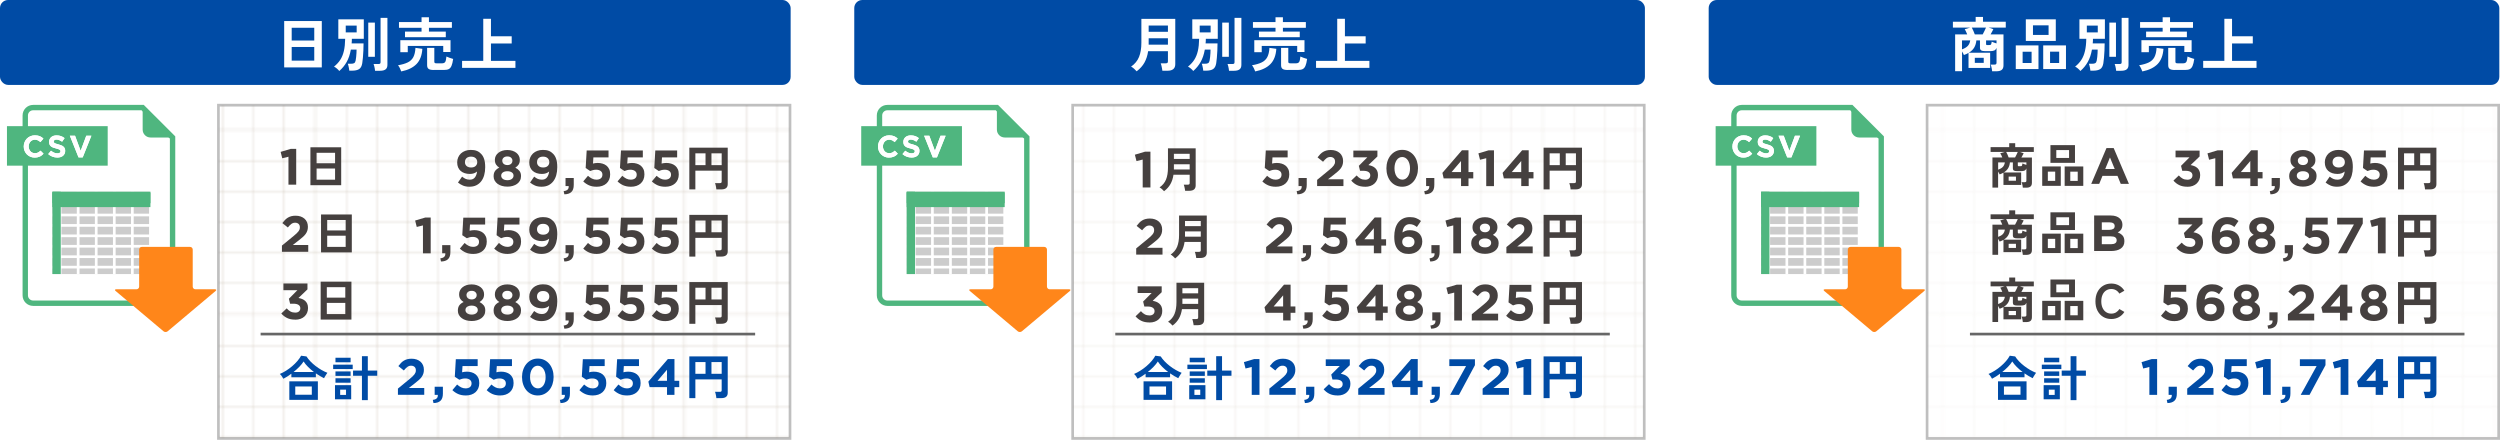 <?xml version="1.0" encoding="UTF-8"?>
<svg xmlns="http://www.w3.org/2000/svg" width="930.19" height="163.63" xmlns:xlink="http://www.w3.org/1999/xlink" viewBox="0 0 930.19 163.63">
  <defs>
    <pattern id="_新規パターンスウォッチ_45" data-name="新規パターンスウォッチ 45" x="0" y="0" width="526.83" height="524.42" patternTransform="translate(-13037.11 -13970.04) rotate(-90) scale(.87 -.87)" patternUnits="userSpaceOnUse" viewBox="0 0 526.83 524.42">
      <g>
        <rect x="0" width="526.83" height="524.42" style="fill: none;"/>
        <g>
          <g>
            <line y1=".12" x2="526.83" y2=".12" style="fill: none; stroke: #a18b74; stroke-width: .25px;"/>
            <line y1="13.24" x2="526.83" y2="13.24" style="fill: none; stroke: #a18b74; stroke-width: .25px;"/>
            <line y1="26.35" x2="526.83" y2="26.35" style="fill: none; stroke: #a18b74; stroke-width: .25px;"/>
            <line y1="39.46" x2="526.83" y2="39.46" style="fill: none; stroke: #a18b74; stroke-width: .25px;"/>
            <line y1="52.57" x2="526.83" y2="52.57" style="fill: none; stroke: #a18b74; stroke-width: .25px;"/>
            <line y1="65.68" x2="526.83" y2="65.68" style="fill: none; stroke: #a18b74; stroke-width: .25px;"/>
            <line y1="78.79" x2="526.83" y2="78.79" style="fill: none; stroke: #a18b74; stroke-width: .25px;"/>
            <line y1="91.9" x2="526.83" y2="91.9" style="fill: none; stroke: #a18b74; stroke-width: .25px;"/>
            <line y1="105.01" x2="526.83" y2="105.01" style="fill: none; stroke: #a18b74; stroke-width: .25px;"/>
            <line y1="118.12" x2="526.83" y2="118.12" style="fill: none; stroke: #a18b74; stroke-width: .25px;"/>
            <line y1="131.23" x2="526.83" y2="131.23" style="fill: none; stroke: #a18b74; stroke-width: .25px;"/>
            <line y1="144.34" x2="526.83" y2="144.34" style="fill: none; stroke: #a18b74; stroke-width: .25px;"/>
            <line y1="157.45" x2="526.83" y2="157.45" style="fill: none; stroke: #a18b74; stroke-width: .25px;"/>
            <line y1="170.56" x2="526.83" y2="170.56" style="fill: none; stroke: #a18b74; stroke-width: .25px;"/>
            <line y1="183.67" x2="526.83" y2="183.67" style="fill: none; stroke: #a18b74; stroke-width: .25px;"/>
            <line y1="196.78" x2="526.83" y2="196.78" style="fill: none; stroke: #a18b74; stroke-width: .25px;"/>
            <line y1="209.89" x2="526.83" y2="209.89" style="fill: none; stroke: #a18b74; stroke-width: .25px;"/>
            <line y1="223" x2="526.83" y2="223" style="fill: none; stroke: #a18b74; stroke-width: .25px;"/>
            <line y1="236.12" x2="526.83" y2="236.12" style="fill: none; stroke: #a18b74; stroke-width: .25px;"/>
            <line y1="249.23" x2="526.83" y2="249.23" style="fill: none; stroke: #a18b74; stroke-width: .25px;"/>
            <line y1="262.34" x2="526.83" y2="262.34" style="fill: none; stroke: #a18b74; stroke-width: .25px;"/>
          </g>
          <g>
            <line y1="275.44" x2="526.83" y2="275.44" style="fill: none; stroke: #a18b74; stroke-width: .25px;"/>
            <line y1="288.55" x2="526.83" y2="288.55" style="fill: none; stroke: #a18b74; stroke-width: .25px;"/>
            <line y1="301.66" x2="526.83" y2="301.66" style="fill: none; stroke: #a18b74; stroke-width: .25px;"/>
            <line y1="314.77" x2="526.83" y2="314.77" style="fill: none; stroke: #a18b74; stroke-width: .25px;"/>
            <line y1="327.88" x2="526.83" y2="327.88" style="fill: none; stroke: #a18b74; stroke-width: .25px;"/>
            <line y1="340.99" x2="526.83" y2="340.99" style="fill: none; stroke: #a18b74; stroke-width: .25px;"/>
            <line y1="354.1" x2="526.83" y2="354.1" style="fill: none; stroke: #a18b74; stroke-width: .25px;"/>
            <line y1="367.21" x2="526.83" y2="367.21" style="fill: none; stroke: #a18b74; stroke-width: .25px;"/>
            <line y1="380.32" x2="526.83" y2="380.32" style="fill: none; stroke: #a18b74; stroke-width: .25px;"/>
            <line y1="393.43" x2="526.83" y2="393.43" style="fill: none; stroke: #a18b74; stroke-width: .25px;"/>
            <line y1="406.54" x2="526.83" y2="406.54" style="fill: none; stroke: #a18b74; stroke-width: .25px;"/>
            <line y1="419.65" x2="526.83" y2="419.65" style="fill: none; stroke: #a18b74; stroke-width: .25px;"/>
            <line y1="432.76" x2="526.83" y2="432.76" style="fill: none; stroke: #a18b74; stroke-width: .25px;"/>
            <line y1="445.87" x2="526.83" y2="445.87" style="fill: none; stroke: #a18b74; stroke-width: .25px;"/>
            <line y1="458.98" x2="526.83" y2="458.98" style="fill: none; stroke: #a18b74; stroke-width: .25px;"/>
            <line y1="472.09" x2="526.83" y2="472.09" style="fill: none; stroke: #a18b74; stroke-width: .25px;"/>
            <line y1="485.2" x2="526.83" y2="485.2" style="fill: none; stroke: #a18b74; stroke-width: .25px;"/>
            <line y1="498.31" x2="526.83" y2="498.31" style="fill: none; stroke: #a18b74; stroke-width: .25px;"/>
            <line y1="511.43" x2="526.83" y2="511.43" style="fill: none; stroke: #a18b74; stroke-width: .25px;"/>
          </g>
        </g>
        <g>
          <g>
            <line x1="526.71" y1=".02" x2="526.71" y2="524.42" style="fill: none; stroke: #a18b74; stroke-width: .25px;"/>
            <line x1="513.55" y1=".02" x2="513.55" y2="524.42" style="fill: none; stroke: #a18b74; stroke-width: .25px;"/>
            <line x1="500.39" y1=".02" x2="500.39" y2="524.42" style="fill: none; stroke: #a18b74; stroke-width: .25px;"/>
            <line x1="487.22" y1=".02" x2="487.22" y2="524.42" style="fill: none; stroke: #a18b74; stroke-width: .25px;"/>
            <line x1="474.06" y1=".02" x2="474.06" y2="524.42" style="fill: none; stroke: #a18b74; stroke-width: .25px;"/>
            <line x1="460.9" y1=".02" x2="460.9" y2="524.42" style="fill: none; stroke: #a18b74; stroke-width: .25px;"/>
            <line x1="447.74" y1=".02" x2="447.74" y2="524.42" style="fill: none; stroke: #a18b74; stroke-width: .25px;"/>
            <line x1="434.58" y1=".02" x2="434.58" y2="524.42" style="fill: none; stroke: #a18b74; stroke-width: .25px;"/>
            <line x1="421.42" y1=".02" x2="421.42" y2="524.42" style="fill: none; stroke: #a18b74; stroke-width: .25px;"/>
            <line x1="408.25" y1=".02" x2="408.25" y2="524.42" style="fill: none; stroke: #a18b74; stroke-width: .25px;"/>
            <line x1="395.09" y1=".02" x2="395.09" y2="524.42" style="fill: none; stroke: #a18b74; stroke-width: .25px;"/>
            <line x1="381.93" y1=".02" x2="381.93" y2="524.42" style="fill: none; stroke: #a18b74; stroke-width: .25px;"/>
            <line x1="368.77" y1=".02" x2="368.77" y2="524.42" style="fill: none; stroke: #a18b74; stroke-width: .25px;"/>
            <line x1="355.61" y1=".02" x2="355.61" y2="524.42" style="fill: none; stroke: #a18b74; stroke-width: .25px;"/>
            <line x1="342.45" y1=".02" x2="342.45" y2="524.42" style="fill: none; stroke: #a18b74; stroke-width: .25px;"/>
            <line x1="329.29" y1=".02" x2="329.29" y2="524.42" style="fill: none; stroke: #a18b74; stroke-width: .25px;"/>
            <line x1="316.12" y1=".02" x2="316.12" y2="524.42" style="fill: none; stroke: #a18b74; stroke-width: .25px;"/>
            <line x1="302.96" y1=".02" x2="302.96" y2="524.42" style="fill: none; stroke: #a18b74; stroke-width: .25px;"/>
            <line x1="289.8" y1=".02" x2="289.8" y2="524.42" style="fill: none; stroke: #a18b74; stroke-width: .25px;"/>
            <line x1="276.64" y1=".02" x2="276.64" y2="524.42" style="fill: none; stroke: #a18b74; stroke-width: .25px;"/>
            <line x1="263.48" y1=".02" x2="263.48" y2="524.42" style="fill: none; stroke: #a18b74; stroke-width: .25px;"/>
          </g>
          <g>
            <line x1="250.33" y1=".02" x2="250.33" y2="524.42" style="fill: none; stroke: #a18b74; stroke-width: .25px;"/>
            <line x1="237.17" y1=".02" x2="237.17" y2="524.42" style="fill: none; stroke: #a18b74; stroke-width: .25px;"/>
            <line x1="224" y1=".02" x2="224" y2="524.42" style="fill: none; stroke: #a18b74; stroke-width: .25px;"/>
            <line x1="210.84" y1=".02" x2="210.84" y2="524.42" style="fill: none; stroke: #a18b74; stroke-width: .25px;"/>
            <line x1="197.68" y1=".02" x2="197.68" y2="524.42" style="fill: none; stroke: #a18b74; stroke-width: .25px;"/>
            <line x1="184.52" y1=".02" x2="184.52" y2="524.42" style="fill: none; stroke: #a18b74; stroke-width: .25px;"/>
            <line x1="171.36" y1=".02" x2="171.36" y2="524.42" style="fill: none; stroke: #a18b74; stroke-width: .25px;"/>
            <line x1="158.2" y1=".02" x2="158.2" y2="524.42" style="fill: none; stroke: #a18b74; stroke-width: .25px;"/>
            <line x1="145.04" y1=".02" x2="145.04" y2="524.42" style="fill: none; stroke: #a18b74; stroke-width: .25px;"/>
            <line x1="131.88" y1=".02" x2="131.88" y2="524.42" style="fill: none; stroke: #a18b74; stroke-width: .25px;"/>
            <line x1="118.71" y1=".02" x2="118.71" y2="524.42" style="fill: none; stroke: #a18b74; stroke-width: .25px;"/>
            <line x1="105.55" y1=".02" x2="105.55" y2="524.42" style="fill: none; stroke: #a18b74; stroke-width: .25px;"/>
            <line x1="92.39" y1=".02" x2="92.39" y2="524.42" style="fill: none; stroke: #a18b74; stroke-width: .25px;"/>
            <line x1="79.23" y1=".02" x2="79.23" y2="524.42" style="fill: none; stroke: #a18b74; stroke-width: .25px;"/>
            <line x1="66.07" y1=".02" x2="66.07" y2="524.42" style="fill: none; stroke: #a18b74; stroke-width: .25px;"/>
            <line x1="52.9" y1=".02" x2="52.9" y2="524.42" style="fill: none; stroke: #a18b74; stroke-width: .25px;"/>
            <line x1="39.74" y1=".02" x2="39.74" y2="524.42" style="fill: none; stroke: #a18b74; stroke-width: .25px;"/>
            <line x1="26.58" y1=".02" x2="26.58" y2="524.42" style="fill: none; stroke: #a18b74; stroke-width: .25px;"/>
            <line x1="13.42" y1=".02" x2="13.42" y2="524.42" style="fill: none; stroke: #a18b74; stroke-width: .25px;"/>
          </g>
        </g>
      </g>
    </pattern>
  </defs>
  <g style="isolation: isolate;">
    <g id="design">
      <g>
        <g>
          <rect width="294.18" height="31.59" rx="3" ry="3" style="fill: #004ba5;"/>
          <g>
            <path d="m105.74,25.07V7.83h13.99v17.25h-13.99Zm2.79-9.99h8.4v-4.75h-8.4v4.75Zm0,7.48h8.4v-5.08h-8.4v5.08Z" style="fill: #fff;"/>
            <path d="m126.24,26.42c-.21-.28-.5-.58-.89-.91-.39-.33-.74-.57-1.07-.72.97-.78,1.75-1.63,2.34-2.55.59-.92,1.04-2.02,1.33-3.28.29-1.26.45-2.77.48-4.53h-2.55v-7.24h9.48v7.24h-4.44c0,.29,0,.58-.02.87-.01.29-.04.57-.07.85h4.44c0,.87-.02,1.77-.07,2.72-.04.95-.1,1.83-.18,2.65-.07.82-.15,1.5-.24,2.02-.18,1.07-.57,1.8-1.18,2.18-.61.38-1.46.57-2.54.57h-1.1c-.01-.25-.05-.55-.12-.89-.07-.34-.14-.67-.21-.98s-.15-.54-.22-.7h1.17c.57,0,.98-.08,1.23-.25.25-.17.42-.48.51-.94.07-.38.14-.81.19-1.3.05-.48.09-.97.12-1.46.03-.49.04-.93.04-1.31h-2.13c-.32,1.8-.84,3.34-1.56,4.61s-1.64,2.39-2.75,3.35Zm2.4-14.37h4.07v-2.53h-4.07v2.53Zm8.38,9.09v-12.74h2.46v12.74h-2.46Zm2.53,5.19c-.02-.23-.05-.51-.11-.82-.06-.32-.12-.63-.2-.94-.07-.31-.15-.56-.24-.75h1.78c.29,0,.5-.05.63-.14.12-.1.19-.28.19-.56V6.64h2.55v17.47c0,.78-.22,1.34-.67,1.69-.45.35-1.13.53-2.04.53h-1.89Z" style="fill: #fff;"/>
            <path d="m149.3,26.59c-.1-.31-.27-.7-.5-1.18-.23-.48-.47-.85-.71-1.13,1.48-.25,2.69-.6,3.62-1.06.93-.45,1.62-1.11,2.08-1.97.45-.86.72-2.01.79-3.44l2.57.35c-.16,2.44-.88,4.32-2.16,5.65-1.28,1.33-3.18,2.26-5.7,2.77Zm1.39-12.74v-2.09h6.16v-1.41h-8.4v-2.13h8.4v-1.8h2.75v1.8h8.54v2.13h-8.54v1.41h6.27v2.09h-15.18Zm-1.74,5.59v-4.47h18.68v4.38h-2.71v-2.27h-13.2v2.35h-2.77Zm12.43,6.6c-.91,0-1.55-.14-1.91-.41-.37-.27-.55-.73-.55-1.38v-6.45h2.68v5.15c0,.22.06.38.17.47.11.1.33.14.65.14h2.05c.59,0,.98-.18,1.19-.53.21-.35.35-1.02.44-2,.29.15.69.31,1.2.49.51.18.94.32,1.31.41-.16,1.14-.37,2.01-.63,2.6-.26.59-.6.98-1.03,1.19s-1.02.31-1.75.31h-3.81Z" style="fill: #fff;"/>
            <path d="m171.93,25.25v-2.6h7.88V6.99h2.86v6.51h7.72v2.68h-7.72v6.47h9.11v2.6h-19.84Z" style="fill: #fff;"/>
          </g>
          <g>
            <g>
              <path d="m53.45,40.53H12.69c-1.61,0-2.92,1.31-2.92,2.92v66.95c0,1.61,1.31,2.92,2.92,2.92h48.97c1.61,0,2.92-1.31,2.92-2.92v-58.74l-11.13-11.13Z" style="fill: #c0c1c1;"/>
              <path d="m53.08,40.03H12.32c-1.61,0-2.92,1.31-2.92,2.92v66.95c0,1.61,1.31,2.92,2.92,2.92h48.97c1.61,0,2.92-1.31,2.92-2.92v-58.74l-11.13-11.13Z" style="fill: #fff; stroke: #4fb67f; stroke-miterlimit: 10; stroke-width: 2px;"/>
              <path d="m53.08,48.24c0,1.61,1.31,2.92,2.92,2.92h8.21l-11.13-11.13v8.21Z" style="fill: #4fb67f;"/>
              <rect x="2.59" y="46.94" width="37.48" height="14.7" style="fill: #4fb67f;"/>
              <g>
                <g>
                  <path d="m12.93,58.64c-.59,0-1.13-.11-1.63-.32s-.94-.51-1.3-.88c-.37-.37-.65-.81-.86-1.31-.21-.5-.31-1.04-.31-1.61v-.02c0-.57.1-1.11.31-1.61.21-.5.49-.94.86-1.32.37-.38.8-.67,1.31-.89.51-.22,1.07-.33,1.69-.33.37,0,.71.03,1.02.09.31.06.59.14.84.25.25.11.48.24.7.39.21.15.41.32.59.5l-1.12,1.29c-.31-.28-.63-.5-.95-.66s-.69-.24-1.09-.24c-.33,0-.65.07-.93.19-.29.13-.53.31-.74.54-.21.23-.37.49-.48.8s-.17.62-.17.97v.02c0,.34.06.67.17.97.11.3.27.57.47.8.2.23.45.41.73.54.29.13.6.2.94.2.46,0,.84-.08,1.16-.25.32-.17.63-.4.94-.69l1.12,1.13c-.21.22-.42.42-.64.59-.22.18-.46.33-.73.45s-.55.22-.86.29c-.31.07-.66.1-1.05.1Z" style="fill: #fff;"/>
                  <path d="m21.33,58.62c-.61,0-1.21-.11-1.79-.32s-1.12-.53-1.6-.97l1.04-1.25c.37.3.74.53,1.13.71.38.17.81.26,1.26.26.37,0,.65-.07.85-.2.2-.13.3-.32.3-.56v-.02c0-.11-.02-.22-.06-.3s-.12-.17-.24-.25-.28-.15-.49-.23c-.21-.08-.48-.16-.82-.24-.4-.1-.77-.21-1.1-.33s-.61-.27-.83-.45-.41-.4-.53-.67c-.12-.27-.19-.6-.19-1v-.02c0-.37.07-.7.21-.99.14-.29.33-.55.57-.76.25-.21.54-.38.88-.49.34-.11.72-.17,1.13-.17.59,0,1.13.09,1.62.26.49.18.94.43,1.36.76l-.92,1.33c-.36-.24-.71-.44-1.05-.58-.34-.14-.69-.21-1.03-.21s-.6.07-.77.2c-.17.13-.26.3-.26.5v.02c0,.13.02.24.07.34.05.09.14.18.27.26s.31.15.53.22c.22.07.51.15.85.24.4.11.76.23,1.08.36.32.13.58.29.8.48.22.19.38.41.49.66.11.25.17.55.17.9v.02c0,.4-.07.75-.22,1.06-.14.31-.35.57-.6.78s-.57.37-.92.48c-.36.11-.75.17-1.19.17Z" style="fill: #fff;"/>
                  <path d="m25.98,50.5h1.94l2.09,5.63,2.09-5.63h1.9l-3.23,8.06h-1.55l-3.23-8.06Z" style="fill: #fff;"/>
                </g>
                <g>
                  <path d="m12.93,58.64c-.59,0-1.13-.11-1.63-.32s-.94-.51-1.3-.88c-.37-.37-.65-.81-.86-1.31-.21-.5-.31-1.04-.31-1.61v-.02c0-.57.1-1.11.31-1.61.21-.5.49-.94.86-1.32.37-.38.8-.67,1.31-.89.51-.22,1.07-.33,1.69-.33.37,0,.71.03,1.02.09.31.06.59.14.84.25.25.11.48.24.7.39.21.15.41.32.59.5l-1.12,1.29c-.31-.28-.63-.5-.95-.66s-.69-.24-1.09-.24c-.33,0-.65.07-.93.19-.29.13-.53.31-.74.54-.21.23-.37.49-.48.8s-.17.62-.17.97v.02c0,.34.06.67.17.97.11.3.27.57.47.8.2.23.45.41.73.54.29.13.6.2.94.2.46,0,.84-.08,1.16-.25.32-.17.63-.4.94-.69l1.12,1.13c-.21.22-.42.42-.64.59-.22.18-.46.33-.73.45s-.55.22-.86.29c-.31.07-.66.1-1.05.1Z" style="fill: #fff;"/>
                  <path d="m21.33,58.62c-.61,0-1.21-.11-1.79-.32s-1.12-.53-1.6-.97l1.04-1.25c.37.3.74.53,1.13.71.38.17.81.26,1.26.26.37,0,.65-.07.85-.2.2-.13.3-.32.3-.56v-.02c0-.11-.02-.22-.06-.3s-.12-.17-.24-.25-.28-.15-.49-.23c-.21-.08-.48-.16-.82-.24-.4-.1-.77-.21-1.1-.33s-.61-.27-.83-.45-.41-.4-.53-.67c-.12-.27-.19-.6-.19-1v-.02c0-.37.07-.7.21-.99.14-.29.33-.55.57-.76.25-.21.54-.38.88-.49.34-.11.72-.17,1.13-.17.59,0,1.13.09,1.62.26.49.18.94.43,1.36.76l-.92,1.33c-.36-.24-.71-.44-1.05-.58-.34-.14-.69-.21-1.03-.21s-.6.07-.77.2c-.17.13-.26.3-.26.5v.02c0,.13.02.24.07.34.05.09.14.18.27.26s.31.15.53.22c.22.07.51.15.85.24.4.11.76.23,1.08.36.32.13.58.29.8.48.22.19.38.41.49.66.11.25.17.55.17.9v.02c0,.4-.07.75-.22,1.06-.14.31-.35.57-.6.78s-.57.37-.92.48c-.36.11-.75.17-1.19.17Z" style="fill: #fff;"/>
                  <path d="m25.98,50.5h1.94l2.09,5.63,2.09-5.63h1.9l-3.23,8.06h-1.55l-3.23-8.06Z" style="fill: #fff;"/>
                </g>
              </g>
            </g>
            <rect x="19.51" y="71.33" width="36.46" height="30.64" style="fill: #ccc;"/>
            <line x1="55.97" y1="80" x2="19.51" y2="80" style="fill: none; stroke: #fff; stroke-miterlimit: 10;"/>
            <line x1="55.97" y1="83.87" x2="19.51" y2="83.87" style="fill: none; stroke: #fff; stroke-miterlimit: 10;"/>
            <line x1="55.97" y1="87.75" x2="19.51" y2="87.75" style="fill: none; stroke: #fff; stroke-miterlimit: 10;"/>
            <line x1="55.97" y1="91.63" x2="19.51" y2="91.63" style="fill: none; stroke: #fff; stroke-miterlimit: 10;"/>
            <line x1="55.97" y1="95.51" x2="19.51" y2="95.51" style="fill: none; stroke: #fff; stroke-miterlimit: 10;"/>
            <line x1="55.97" y1="99.39" x2="19.51" y2="99.39" style="fill: none; stroke: #fff; stroke-miterlimit: 10;"/>
            <line x1="55.97" y1="71.33" x2="55.97" y2="101.98" style="fill: none; stroke: #fff; stroke-miterlimit: 10;"/>
            <line x1="49.25" y1="71.33" x2="49.25" y2="101.98" style="fill: none; stroke: #fff; stroke-miterlimit: 10;"/>
            <line x1="42.53" y1="71.33" x2="42.53" y2="101.98" style="fill: none; stroke: #fff; stroke-miterlimit: 10;"/>
            <line x1="35.8" y1="71.33" x2="35.8" y2="101.98" style="fill: none; stroke: #fff; stroke-miterlimit: 10;"/>
            <line x1="29.08" y1="71.33" x2="29.08" y2="101.98" style="fill: none; stroke: #fff; stroke-miterlimit: 10;"/>
            <line x1="22.36" y1="71.33" x2="22.36" y2="101.98" style="fill: none; stroke: #fff; stroke-miterlimit: 10;"/>
            <rect x="19.51" y="71.65" width="36.46" height="5.41" style="fill: #4fb67f;"/>
            <rect x="19.51" y="71.33" width="36.46" height="4.27" style="fill: #4fb67f;"/>
            <rect x="19.51" y="71.33" width="3.1" height="30.64" style="fill: #4fb67f;"/>
          </g>
          <path d="m79.97,107.64c.55,0,.66.29.23.64l-17.82,14.99c-.42.35-1.11.35-1.53,0l-17.82-14.99c-.42-.35-.32-.64.23-.64h7.52c.55,0,1-.45,1-1v-13.78c0-.55.45-1,1-1h17.93c.55,0,1,.45,1,1v13.78c0,.55.45,1,1,1h7.25Z" style="fill: #ff861a;"/>
          <rect x="81.27" y="39.13" width="212.67" height="124" style="fill: url(#_新規パターンスウォッチ_45); mix-blend-mode: multiply; opacity: .5; stroke: gray; stroke-miterlimit: 10;"/>
          <g>
            <path d="m107.33,58.32l-2.31.57-.6-2.38,3.8-1.13h1.99v13.32h-2.88v-10.37Z" style="fill: #45403f;"/>
            <path d="m115.5,68.91v-14.11h11.45v14.11h-11.45Zm2.29-8.17h6.88v-3.89h-6.88v3.89Zm0,6.12h6.88v-4.16h-6.88v4.16Z" style="fill: #45403f;"/>
            <path d="m104.88,91.39l4.4-3.61c.42-.34.77-.65,1.06-.92.29-.27.53-.53.71-.78.18-.25.32-.49.4-.72.08-.23.12-.49.12-.77,0-.57-.16-1-.49-1.29-.33-.29-.76-.44-1.28-.44s-.97.15-1.37.44c-.4.29-.84.74-1.33,1.34l-2.04-1.64c.33-.44.66-.83.99-1.17.33-.34.69-.63,1.08-.86.38-.23.81-.41,1.28-.53.47-.12,1-.18,1.59-.18.68,0,1.3.1,1.86.29.56.2,1.04.47,1.44.82.4.35.71.78.93,1.29.22.5.33,1.06.33,1.68v.04c0,.55-.07,1.05-.22,1.48s-.36.84-.64,1.23c-.28.38-.65.77-1.09,1.15-.44.38-.95.8-1.53,1.26l-2.15,1.66h5.76v2.52h-9.79v-2.31Z" style="fill: #45403f;"/>
            <path d="m119.45,93.91v-14.11h11.45v14.11h-11.45Zm2.29-8.17h6.88v-3.89h-6.88v3.89Zm0,6.12h6.88v-4.16h-6.88v4.16Z" style="fill: #45403f;"/>
            <path d="m109.83,118.93c-1.2,0-2.21-.21-3.05-.63-.84-.42-1.54-.97-2.11-1.66l2-1.91c.45.52.93.91,1.43,1.18s1.09.41,1.77.41c.55,0,1-.14,1.35-.43.35-.29.52-.68.52-1.17v-.04c0-.54-.23-.96-.68-1.25-.45-.29-1.09-.43-1.91-.43h-1.21l-.45-1.85,3.16-3.17h-5.2v-2.5h8.95v2.19l-3.35,3.2c.45.08.89.2,1.31.36.42.16.8.39,1.14.68.33.29.6.65.81,1.09.2.44.3.96.3,1.58v.04c0,.63-.11,1.21-.33,1.73-.22.52-.54.98-.95,1.37-.41.39-.91.69-1.51.91s-1.26.32-1.99.32Z" style="fill: #45403f;"/>
            <path d="m119.31,118.91v-14.11h11.45v14.11h-11.45Zm2.29-8.17h6.88v-3.89h-6.88v3.89Zm0,6.12h6.88v-4.16h-6.88v4.16Z" style="fill: #45403f;"/>
          </g>
          <g>
            <path d="m105.42,140.9c-.16-.31-.35-.63-.59-.96-.24-.33-.48-.6-.72-.8.78-.32,1.56-.73,2.35-1.23.79-.5,1.54-1.05,2.25-1.66.71-.61,1.36-1.24,1.93-1.91.57-.67,1.04-1.33,1.4-1.99l2,.27c.38.61.86,1.22,1.44,1.82.58.6,1.21,1.17,1.91,1.71.7.54,1.42,1.03,2.18,1.47s1.51.8,2.25,1.09c-.11.14-.24.34-.4.58-.16.25-.32.5-.48.75-.16.25-.28.48-.38.68-.49-.24-1-.51-1.51-.82-.52-.31-1.03-.63-1.53-.98v1.44h-9.11v-1.31c-.49.36-.99.7-1.49,1.02-.5.32-1,.6-1.48.84Zm2.23,7.87v-6.89h10.62v6.89h-10.62Zm1.58-10.37h7.56c-.77-.58-1.48-1.2-2.15-1.86s-1.23-1.35-1.68-2.04c-.41.65-.94,1.31-1.59,1.98-.65.67-1.37,1.31-2.13,1.93Zm.63,8.46h6.16v-3.06h-6.16v3.06Z" style="fill: #004ba5;"/>
            <path d="m123.96,137.32v-1.64h7.27v1.64h-7.27Zm.68,11.25v-5.26h6.03v5.26h-6.03Zm.18-13.77v-1.69h5.63v1.69h-5.63Zm0,5.06v-1.66h5.63v1.66h-5.63Zm0,2.54v-1.66h5.63v1.66h-5.63Zm1.75,4.54h2.18v-1.96h-2.18v1.96Zm8.1,1.94v-9.07h-3.31v-1.93h3.31v-5.35h2.18v5.35h3.51v1.93h-3.51v9.07h-2.18Z" style="fill: #004ba5;"/>
          </g>
          <g>
            <path d="m174.75,69.48c-.97,0-1.8-.14-2.48-.43s-1.3-.66-1.87-1.13l1.53-2.2c.48.39.94.68,1.38.86s.94.27,1.51.27c.82,0,1.45-.28,1.88-.84.44-.56.7-1.29.8-2.19-.33.28-.71.5-1.15.66s-.95.24-1.53.24c-.72,0-1.37-.1-1.94-.29s-1.08-.48-1.49-.84-.73-.81-.95-1.34c-.22-.53-.33-1.13-.33-1.8v-.04c0-.67.12-1.29.37-1.85.25-.57.59-1.06,1.03-1.47.44-.41.97-.73,1.6-.96.62-.23,1.31-.35,2.05-.35.44,0,.84.03,1.2.08.36.06.69.14.99.26.3.11.59.26.85.44s.52.4.77.65c.24.24.45.51.64.81.19.3.35.66.49,1.06.14.4.25.86.32,1.37.08.51.11,1.09.11,1.75v.04c0,1.07-.13,2.05-.38,2.94-.25.89-.62,1.65-1.11,2.28-.49.63-1.09,1.12-1.81,1.48-.72.35-1.55.53-2.49.53Zm.55-7.16c.72,0,1.28-.19,1.67-.56s.6-.84.6-1.41v-.04c0-.59-.2-1.08-.61-1.46-.41-.38-.98-.57-1.71-.57s-1.27.19-1.66.56c-.39.37-.59.85-.59,1.45v.04c0,.59.2,1.07.61,1.44.41.37.97.55,1.69.55Z" style="fill: #45403f;"/>
            <path d="m188.77,69.44c-.73,0-1.41-.09-2.03-.27-.62-.18-1.16-.44-1.62-.78-.45-.33-.81-.74-1.07-1.2-.26-.47-.39-.99-.39-1.57v-.04c0-.81.18-1.46.54-1.96.36-.5.89-.91,1.59-1.24-.51-.31-.91-.7-1.21-1.14-.3-.45-.45-1.03-.45-1.75v-.04c0-.5.11-.98.33-1.42.22-.44.54-.83.94-1.15.41-.33.9-.59,1.46-.78.57-.19,1.2-.28,1.91-.28s1.32.09,1.9.28c.57.19,1.06.44,1.47.77s.72.71.94,1.15c.22.45.33.92.33,1.43v.04c0,.72-.15,1.3-.45,1.75-.3.45-.71.83-1.23,1.14.67.35,1.19.77,1.56,1.24s.57,1.1.57,1.88v.04c0,.62-.13,1.17-.39,1.65-.26.48-.61.89-1.07,1.22-.45.33-.99.59-1.62.77-.62.18-1.3.27-2.03.27Zm0-2.39c.72,0,1.28-.16,1.69-.48.4-.32.61-.71.61-1.18v-.04c0-.52-.21-.92-.64-1.21-.43-.29-.98-.43-1.65-.43s-1.22.14-1.65.43-.65.69-.65,1.21v.04c0,.46.2.85.61,1.17.4.32.97.48,1.69.48Zm0-5.63c.58,0,1.04-.15,1.38-.46.34-.3.51-.69.51-1.16v-.04c0-.4-.16-.76-.49-1.08-.33-.32-.79-.47-1.4-.47s-1.07.16-1.4.46c-.33.31-.49.67-.49,1.07v.04c0,.47.17.86.51,1.17.34.31.8.46,1.38.46Z" style="fill: #45403f;"/>
            <path d="m201.57,69.48c-.97,0-1.8-.14-2.48-.43-.68-.29-1.3-.66-1.87-1.13l1.53-2.2c.48.39.94.68,1.38.86.44.18.95.27,1.51.27.82,0,1.45-.28,1.88-.84.43-.56.7-1.29.8-2.19-.33.28-.71.5-1.15.66s-.95.24-1.53.24c-.72,0-1.37-.1-1.94-.29s-1.08-.48-1.49-.84c-.42-.37-.73-.81-.95-1.34-.22-.53-.33-1.13-.33-1.8v-.04c0-.67.12-1.29.37-1.85s.59-1.06,1.03-1.47c.44-.41.97-.73,1.6-.96.62-.23,1.31-.35,2.05-.35.44,0,.84.03,1.2.08.36.06.69.14.99.26.3.11.58.26.85.44s.52.4.77.65c.24.24.45.51.64.81.19.3.35.66.49,1.06.14.4.25.86.32,1.37.08.51.11,1.09.11,1.75v.04c0,1.07-.13,2.05-.38,2.94-.25.89-.62,1.65-1.11,2.28-.49.63-1.09,1.12-1.8,1.48-.72.35-1.55.53-2.5.53Zm.55-7.16c.72,0,1.27-.19,1.67-.56.4-.37.59-.84.59-1.41v-.04c0-.59-.2-1.08-.61-1.46-.41-.38-.98-.57-1.71-.57s-1.27.19-1.66.56c-.39.37-.59.85-.59,1.45v.04c0,.59.21,1.07.61,1.44.41.37.97.55,1.69.55Z" style="fill: #45403f;"/>
            <path d="m209.74,71.11c1.33-.14,1.95-.76,1.85-1.87h-1.17v-3.02h3.06v2.55c0,1.25-.3,2.14-.91,2.69-.6.55-1.47.83-2.59.84l-.25-1.19Z" style="fill: #45403f;"/>
            <path d="m221.96,69.48c-1.07,0-2-.18-2.8-.53-.79-.35-1.51-.83-2.15-1.45l1.76-2.09c.5.45,1.01.81,1.51,1.06s1.05.38,1.64.38c.68,0,1.22-.16,1.62-.48.4-.32.6-.77.6-1.37v-.04c0-.57-.22-1.01-.65-1.33-.43-.32-1-.48-1.69-.48-.42,0-.81.05-1.18.14s-.71.21-1.03.35l-1.68-1.12.38-6.52h8.13v2.56h-5.64l-.15,2.3c.26-.06.53-.12.79-.16s.58-.07.95-.07c.64,0,1.24.08,1.81.25.56.16,1.05.42,1.48.76.42.34.75.78,1,1.31s.36,1.17.36,1.92v.04c0,.71-.12,1.34-.36,1.9-.24.56-.58,1.04-1.01,1.44s-.97.7-1.59.92-1.31.32-2.07.32Z" style="fill: #45403f;"/>
            <path d="m234.72,69.48c-1.07,0-2-.18-2.8-.53-.79-.35-1.51-.83-2.15-1.45l1.76-2.09c.5.45,1.01.81,1.51,1.06.5.25,1.05.38,1.64.38.68,0,1.22-.16,1.62-.48.4-.32.6-.77.6-1.37v-.04c0-.57-.22-1.01-.65-1.33s-1-.48-1.69-.48c-.42,0-.81.05-1.18.14-.37.09-.71.21-1.03.35l-1.68-1.12.38-6.52h8.13v2.56h-5.64l-.15,2.3c.26-.06.53-.12.79-.16.26-.04.58-.07.94-.07.64,0,1.24.08,1.81.25.56.16,1.05.42,1.48.76.42.34.75.78,1,1.31s.36,1.17.36,1.92v.04c0,.71-.12,1.34-.36,1.9-.24.56-.58,1.04-1.01,1.44-.44.4-.97.7-1.59.92-.62.21-1.31.32-2.07.32Z" style="fill: #45403f;"/>
            <path d="m247.49,69.48c-1.07,0-2-.18-2.8-.53-.79-.35-1.51-.83-2.15-1.45l1.76-2.09c.5.45,1.01.81,1.51,1.06s1.05.38,1.64.38c.68,0,1.22-.16,1.62-.48.4-.32.6-.77.6-1.37v-.04c0-.57-.22-1.01-.65-1.33s-1-.48-1.69-.48c-.42,0-.81.05-1.18.14-.37.09-.71.21-1.03.35l-1.68-1.12.38-6.52h8.13v2.56h-5.64l-.15,2.3c.26-.06.53-.12.79-.16s.58-.07.95-.07c.64,0,1.24.08,1.81.25.56.16,1.05.42,1.48.76.42.34.75.78,1,1.31s.36,1.17.36,1.92v.04c0,.71-.12,1.34-.36,1.9-.24.56-.58,1.04-1.01,1.44-.44.4-.97.7-1.59.92-.62.21-1.31.32-2.07.32Z" style="fill: #45403f;"/>
            <path d="m256.48,70.47v-15.53h14.29v13.57c0,1.31-.79,1.96-2.38,1.96h-1.85c-.01-.2-.04-.46-.1-.77-.05-.31-.11-.6-.18-.89-.07-.29-.14-.52-.21-.68h1.75c.25,0,.43-.04.55-.13.11-.08.17-.25.17-.5v-4h-9.79v6.97h-2.25Zm2.25-9.04h3.78v-4.37h-3.78v4.37Zm5.99,0h3.8v-4.37h-3.8v4.37Z" style="fill: #45403f;"/>
            <path d="m157.37,83.87l-2.31.57-.6-2.38,3.8-1.13h1.99v13.32h-2.88v-10.37Z" style="fill: #45403f;"/>
            <path d="m163.84,96.11c1.33-.14,1.95-.76,1.85-1.87h-1.17v-3.02h3.06v2.55c0,1.25-.3,2.14-.91,2.69-.6.55-1.47.83-2.59.84l-.25-1.19Z" style="fill: #45403f;"/>
            <path d="m176.05,94.48c-1.07,0-2-.18-2.8-.53-.79-.35-1.51-.83-2.15-1.45l1.76-2.09c.5.45,1.01.81,1.51,1.06s1.05.38,1.64.38c.68,0,1.22-.16,1.62-.48.4-.32.6-.77.6-1.37v-.04c0-.57-.22-1.01-.65-1.33-.43-.32-1-.48-1.69-.48-.42,0-.81.05-1.18.14s-.71.21-1.03.35l-1.68-1.12.38-6.52h8.13v2.56h-5.64l-.15,2.3c.26-.06.53-.12.79-.16s.58-.07.95-.07c.64,0,1.24.08,1.81.25.56.16,1.05.42,1.48.76.42.34.75.78,1,1.31s.36,1.17.36,1.92v.04c0,.71-.12,1.34-.36,1.9-.24.56-.58,1.04-1.01,1.44s-.97.7-1.59.92-1.31.32-2.07.32Z" style="fill: #45403f;"/>
            <path d="m188.82,94.48c-1.07,0-2-.18-2.8-.53-.79-.35-1.51-.83-2.15-1.45l1.76-2.09c.5.45,1.01.81,1.51,1.06.5.25,1.05.38,1.64.38.68,0,1.22-.16,1.62-.48.4-.32.6-.77.6-1.37v-.04c0-.57-.22-1.01-.65-1.33s-1-.48-1.69-.48c-.42,0-.81.05-1.18.14-.37.09-.71.21-1.03.35l-1.68-1.12.38-6.52h8.13v2.56h-5.64l-.15,2.3c.26-.06.53-.12.79-.16.26-.04.58-.07.94-.07.64,0,1.24.08,1.81.25.56.16,1.05.42,1.48.76.42.34.75.78,1,1.31s.36,1.17.36,1.92v.04c0,.71-.12,1.34-.36,1.9-.24.56-.58,1.04-1.01,1.44-.44.4-.97.7-1.59.92-.62.21-1.31.32-2.07.32Z" style="fill: #45403f;"/>
            <path d="m201.57,94.48c-.97,0-1.8-.14-2.48-.43-.68-.29-1.3-.66-1.87-1.13l1.53-2.2c.48.39.94.68,1.38.86.44.18.95.27,1.51.27.82,0,1.45-.28,1.88-.84.43-.56.7-1.29.8-2.19-.33.28-.71.5-1.15.66s-.95.24-1.53.24c-.72,0-1.37-.1-1.94-.29s-1.08-.48-1.49-.84c-.42-.37-.73-.81-.95-1.34-.22-.53-.33-1.13-.33-1.8v-.04c0-.67.12-1.29.37-1.85s.59-1.06,1.03-1.47c.44-.41.97-.73,1.6-.96.62-.23,1.31-.35,2.05-.35.44,0,.84.03,1.2.08.36.06.69.14.99.26.3.11.58.26.85.44s.52.4.77.65c.24.24.45.51.64.81.19.3.35.66.49,1.06.14.4.25.86.32,1.37.08.51.11,1.09.11,1.75v.04c0,1.07-.13,2.05-.38,2.94-.25.89-.62,1.65-1.11,2.28-.49.63-1.09,1.12-1.8,1.48-.72.35-1.55.53-2.5.53Zm.55-7.16c.72,0,1.27-.19,1.67-.56.4-.37.59-.84.59-1.41v-.04c0-.59-.2-1.08-.61-1.46-.41-.38-.98-.57-1.71-.57s-1.27.19-1.66.56c-.39.37-.59.85-.59,1.45v.04c0,.59.21,1.07.61,1.44.41.37.97.55,1.69.55Z" style="fill: #45403f;"/>
            <path d="m209.74,96.11c1.33-.14,1.95-.76,1.85-1.87h-1.17v-3.02h3.06v2.55c0,1.25-.3,2.14-.91,2.69-.6.55-1.47.83-2.59.84l-.25-1.19Z" style="fill: #45403f;"/>
            <path d="m221.96,94.48c-1.07,0-2-.18-2.8-.53-.79-.35-1.51-.83-2.15-1.45l1.76-2.09c.5.45,1.01.81,1.51,1.06s1.05.38,1.64.38c.68,0,1.22-.16,1.62-.48.4-.32.6-.77.6-1.37v-.04c0-.57-.22-1.01-.65-1.33s-1-.48-1.69-.48c-.42,0-.81.05-1.18.14-.37.09-.71.21-1.03.35l-1.68-1.12.38-6.52h8.13v2.56h-5.64l-.15,2.3c.26-.06.53-.12.79-.16s.58-.07.95-.07c.64,0,1.24.08,1.81.25.56.16,1.05.42,1.48.76.42.34.75.78,1,1.31s.36,1.17.36,1.92v.04c0,.71-.12,1.34-.36,1.9-.24.56-.58,1.04-1.01,1.44-.44.4-.97.7-1.59.92-.62.21-1.31.32-2.07.32Z" style="fill: #45403f;"/>
            <path d="m234.72,94.48c-1.07,0-2-.18-2.8-.53-.79-.35-1.51-.83-2.15-1.45l1.76-2.09c.5.45,1.01.81,1.51,1.06.5.25,1.05.38,1.64.38.68,0,1.22-.16,1.62-.48.4-.32.6-.77.6-1.37v-.04c0-.57-.22-1.01-.65-1.33s-1-.48-1.69-.48c-.42,0-.81.05-1.18.14-.37.09-.71.21-1.03.35l-1.68-1.12.38-6.52h8.13v2.56h-5.64l-.15,2.3c.26-.06.53-.12.79-.16.26-.04.58-.07.94-.07.64,0,1.24.08,1.81.25.56.16,1.05.42,1.48.76.42.34.75.78,1,1.31s.36,1.17.36,1.92v.04c0,.71-.12,1.34-.36,1.9-.24.56-.58,1.04-1.01,1.44-.44.4-.97.7-1.59.92-.62.21-1.31.32-2.07.32Z" style="fill: #45403f;"/>
            <path d="m247.49,94.48c-1.07,0-2-.18-2.8-.53-.79-.35-1.51-.83-2.15-1.45l1.76-2.09c.5.45,1.01.81,1.51,1.06s1.05.38,1.64.38c.68,0,1.22-.16,1.62-.48.4-.32.6-.77.6-1.37v-.04c0-.57-.22-1.01-.65-1.33s-1-.48-1.69-.48c-.42,0-.81.05-1.18.14-.37.09-.71.21-1.03.35l-1.68-1.12.38-6.52h8.13v2.56h-5.64l-.15,2.3c.26-.06.53-.12.79-.16s.58-.07.95-.07c.64,0,1.24.08,1.81.25.56.16,1.05.42,1.48.76.42.34.75.78,1,1.31s.36,1.17.36,1.92v.04c0,.71-.12,1.34-.36,1.9-.24.56-.58,1.04-1.01,1.44-.44.4-.97.7-1.59.92-.62.21-1.31.32-2.07.32Z" style="fill: #45403f;"/>
            <path d="m256.48,95.47v-15.53h14.29v13.57c0,1.31-.79,1.96-2.38,1.96h-1.85c-.01-.2-.04-.46-.1-.77-.05-.31-.11-.6-.18-.89-.07-.29-.14-.52-.21-.68h1.75c.25,0,.43-.04.55-.13.11-.08.17-.25.17-.5v-4h-9.79v6.97h-2.25Zm2.25-9.04h3.78v-4.37h-3.78v4.37Zm5.99,0h3.8v-4.37h-3.8v4.37Z" style="fill: #45403f;"/>
            <path d="m175.47,119.44c-.73,0-1.41-.09-2.03-.27-.62-.18-1.16-.44-1.62-.78-.45-.33-.81-.74-1.07-1.2-.26-.47-.39-.99-.39-1.57v-.04c0-.81.18-1.46.54-1.96.36-.5.89-.91,1.59-1.24-.51-.31-.91-.7-1.21-1.14-.3-.45-.45-1.03-.45-1.75v-.04c0-.5.11-.98.33-1.42.22-.44.54-.83.94-1.15.41-.33.9-.59,1.46-.78.57-.19,1.2-.28,1.91-.28s1.33.09,1.9.28c.57.19,1.06.44,1.47.77.41.32.72.71.94,1.15.22.45.33.92.33,1.43v.04c0,.72-.15,1.3-.45,1.75-.3.45-.71.83-1.23,1.14.67.35,1.19.77,1.56,1.24.38.47.57,1.1.57,1.88v.04c0,.62-.13,1.17-.39,1.65-.26.48-.61.89-1.07,1.22-.45.33-.99.59-1.62.77s-1.3.27-2.03.27Zm0-2.39c.72,0,1.28-.16,1.69-.48.4-.32.61-.71.61-1.18v-.04c0-.52-.21-.92-.64-1.21-.43-.29-.98-.43-1.65-.43s-1.22.14-1.65.43c-.43.29-.64.69-.64,1.21v.04c0,.46.2.85.61,1.17.4.32.97.48,1.69.48Zm0-5.63c.58,0,1.04-.15,1.38-.46.34-.3.51-.69.51-1.16v-.04c0-.4-.16-.76-.49-1.08s-.79-.47-1.4-.47-1.07.16-1.4.46c-.33.31-.49.67-.49,1.07v.04c0,.47.17.86.51,1.17.34.31.8.46,1.38.46Z" style="fill: #45403f;"/>
            <path d="m188.77,119.44c-.73,0-1.41-.09-2.03-.27-.62-.18-1.16-.44-1.62-.78-.45-.33-.81-.74-1.07-1.2-.26-.47-.39-.99-.39-1.57v-.04c0-.81.18-1.46.54-1.96.36-.5.89-.91,1.59-1.24-.51-.31-.91-.7-1.21-1.14-.3-.45-.45-1.03-.45-1.75v-.04c0-.5.11-.98.33-1.42.22-.44.54-.83.94-1.15.41-.33.9-.59,1.46-.78.57-.19,1.2-.28,1.91-.28s1.32.09,1.9.28c.57.19,1.06.44,1.47.77s.72.71.94,1.15c.22.45.33.92.33,1.43v.04c0,.72-.15,1.3-.45,1.75-.3.45-.71.83-1.23,1.14.67.35,1.19.77,1.56,1.24s.57,1.1.57,1.88v.04c0,.62-.13,1.17-.39,1.65-.26.48-.61.89-1.07,1.22-.45.33-.99.59-1.62.77-.62.18-1.3.27-2.03.27Zm0-2.39c.72,0,1.28-.16,1.69-.48.4-.32.61-.71.61-1.18v-.04c0-.52-.21-.92-.64-1.21-.43-.29-.98-.43-1.65-.43s-1.22.14-1.65.43-.65.69-.65,1.21v.04c0,.46.2.85.61,1.17.4.32.97.48,1.69.48Zm0-5.63c.58,0,1.04-.15,1.38-.46.34-.3.51-.69.51-1.16v-.04c0-.4-.16-.76-.49-1.08-.33-.32-.79-.47-1.4-.47s-1.07.16-1.4.46c-.33.31-.49.67-.49,1.07v.04c0,.47.17.86.51,1.17.34.31.8.46,1.38.46Z" style="fill: #45403f;"/>
            <path d="m201.57,119.48c-.97,0-1.8-.14-2.48-.43-.68-.29-1.3-.66-1.87-1.13l1.53-2.2c.48.39.94.68,1.38.86.44.18.95.27,1.51.27.82,0,1.45-.28,1.88-.84.43-.56.7-1.29.8-2.19-.33.28-.71.5-1.15.66s-.95.24-1.53.24c-.72,0-1.37-.1-1.94-.29s-1.08-.48-1.49-.84c-.42-.37-.73-.81-.95-1.34-.22-.53-.33-1.13-.33-1.8v-.04c0-.67.12-1.29.37-1.85s.59-1.06,1.03-1.47c.44-.41.97-.73,1.6-.96.62-.23,1.31-.35,2.05-.35.44,0,.84.03,1.2.08.36.06.69.14.99.26.3.11.58.26.85.44s.52.4.77.65c.24.24.45.51.64.81.19.3.35.66.49,1.06.14.4.25.86.32,1.37.08.51.11,1.09.11,1.75v.04c0,1.07-.13,2.05-.38,2.94-.25.89-.62,1.65-1.11,2.28-.49.63-1.09,1.12-1.8,1.48-.72.35-1.55.53-2.5.53Zm.55-7.16c.72,0,1.27-.19,1.67-.56.4-.37.59-.84.59-1.41v-.04c0-.59-.2-1.08-.61-1.46-.41-.38-.98-.57-1.71-.57s-1.27.19-1.66.56c-.39.37-.59.85-.59,1.45v.04c0,.59.21,1.07.61,1.44.41.37.97.55,1.69.55Z" style="fill: #45403f;"/>
            <path d="m209.74,121.11c1.33-.14,1.95-.76,1.85-1.87h-1.17v-3.02h3.06v2.55c0,1.25-.3,2.14-.91,2.69-.6.55-1.47.83-2.59.84l-.25-1.19Z" style="fill: #45403f;"/>
            <path d="m221.96,119.48c-1.07,0-2-.18-2.8-.53-.79-.35-1.51-.83-2.15-1.45l1.76-2.09c.5.45,1.01.81,1.51,1.06s1.05.38,1.64.38c.68,0,1.22-.16,1.62-.48.4-.32.6-.77.6-1.37v-.04c0-.57-.22-1.01-.65-1.33s-1-.48-1.69-.48c-.42,0-.81.05-1.18.14-.37.09-.71.21-1.03.35l-1.68-1.12.38-6.52h8.13v2.56h-5.64l-.15,2.3c.26-.06.53-.12.79-.16s.58-.07.95-.07c.64,0,1.24.08,1.81.25.56.16,1.05.42,1.48.76.42.34.75.78,1,1.31s.36,1.17.36,1.92v.04c0,.71-.12,1.34-.36,1.9-.24.56-.58,1.04-1.01,1.44-.44.4-.97.7-1.59.92-.62.21-1.31.32-2.07.32Z" style="fill: #45403f;"/>
            <path d="m234.72,119.48c-1.07,0-2-.18-2.8-.53-.79-.35-1.51-.83-2.15-1.45l1.76-2.09c.5.45,1.01.81,1.51,1.06.5.25,1.05.38,1.64.38.68,0,1.22-.16,1.62-.48.4-.32.6-.77.6-1.37v-.04c0-.57-.22-1.01-.65-1.33s-1-.48-1.69-.48c-.42,0-.81.05-1.18.14-.37.09-.71.21-1.03.35l-1.68-1.12.38-6.52h8.13v2.56h-5.64l-.15,2.3c.26-.06.53-.12.79-.16.26-.04.58-.07.94-.07.64,0,1.24.08,1.81.25.56.16,1.05.42,1.48.76.42.34.75.78,1,1.31s.36,1.17.36,1.92v.04c0,.71-.12,1.34-.36,1.9-.24.56-.58,1.04-1.01,1.44-.44.4-.97.7-1.59.92-.62.21-1.31.32-2.07.32Z" style="fill: #45403f;"/>
            <path d="m247.49,119.48c-1.07,0-2-.18-2.8-.53-.79-.35-1.51-.83-2.15-1.45l1.76-2.09c.5.45,1.01.81,1.51,1.06s1.05.38,1.64.38c.68,0,1.22-.16,1.62-.48.4-.32.6-.77.6-1.37v-.04c0-.57-.22-1.01-.65-1.33s-1-.48-1.69-.48c-.42,0-.81.05-1.18.14-.37.09-.71.21-1.03.35l-1.68-1.12.38-6.52h8.13v2.56h-5.64l-.15,2.3c.26-.06.53-.12.79-.16s.58-.07.95-.07c.64,0,1.24.08,1.81.25.56.16,1.05.42,1.48.76.42.34.75.78,1,1.31s.36,1.17.36,1.92v.04c0,.71-.12,1.34-.36,1.9-.24.56-.58,1.04-1.01,1.44-.44.4-.97.7-1.59.92-.62.21-1.31.32-2.07.32Z" style="fill: #45403f;"/>
            <path d="m256.48,120.47v-15.53h14.29v13.57c0,1.31-.79,1.96-2.38,1.96h-1.85c-.01-.2-.04-.46-.1-.77-.05-.31-.11-.6-.18-.89-.07-.29-.13-.52-.21-.68h1.75c.25,0,.43-.04.55-.13s.17-.25.17-.5v-4h-9.79v6.97h-2.25Zm2.25-9.04h3.78v-4.37h-3.78v4.37Zm5.99,0h3.8v-4.37h-3.8v4.37Z" style="fill: #45403f;"/>
          </g>
          <g>
            <path d="m148.04,144.6l4.4-3.61c.42-.34.77-.65,1.06-.92.29-.27.53-.53.71-.78s.31-.49.4-.72c.08-.23.12-.49.12-.77,0-.57-.16-1-.49-1.29s-.76-.44-1.28-.44-.97.15-1.37.44-.84.74-1.33,1.34l-2.04-1.64c.33-.44.66-.83.99-1.17.33-.34.69-.63,1.08-.86s.81-.41,1.28-.53c.47-.12,1-.18,1.59-.18.68,0,1.3.1,1.86.29.56.2,1.04.47,1.44.82.4.35.71.78.93,1.29.22.5.33,1.06.33,1.68v.04c0,.55-.07,1.05-.22,1.48-.15.44-.36.84-.64,1.23s-.65.77-1.09,1.15c-.44.38-.95.8-1.53,1.26l-2.15,1.66h5.76v2.52h-9.79v-2.31Z" style="fill: #004ba5;"/>
            <path d="m161.05,148.78c1.33-.14,1.95-.76,1.85-1.87h-1.17v-3.02h3.06v2.55c0,1.25-.3,2.14-.91,2.69-.6.55-1.47.83-2.59.84l-.25-1.19Z" style="fill: #004ba5;"/>
            <path d="m173.27,147.14c-1.07,0-2-.18-2.8-.53-.79-.35-1.51-.83-2.15-1.45l1.76-2.09c.5.45,1.01.81,1.51,1.06.5.25,1.05.38,1.64.38.68,0,1.22-.16,1.62-.48.4-.32.6-.77.6-1.37v-.04c0-.57-.22-1.01-.65-1.33s-1-.48-1.69-.48c-.42,0-.81.05-1.18.14-.37.09-.71.21-1.03.35l-1.68-1.12.38-6.52h8.13v2.56h-5.64l-.15,2.3c.26-.06.53-.12.79-.16.26-.04.58-.07.94-.07.64,0,1.24.08,1.81.25.56.16,1.05.42,1.48.76.42.34.75.78,1,1.31s.36,1.17.36,1.92v.04c0,.71-.12,1.34-.36,1.9-.24.56-.58,1.04-1.01,1.44-.44.4-.97.7-1.59.92-.62.21-1.31.32-2.07.32Z" style="fill: #004ba5;"/>
            <path d="m186.03,147.14c-1.07,0-2-.18-2.8-.53-.79-.35-1.51-.83-2.15-1.45l1.76-2.09c.5.45,1.01.81,1.51,1.06s1.05.38,1.64.38c.68,0,1.22-.16,1.62-.48.4-.32.6-.77.6-1.37v-.04c0-.57-.22-1.01-.65-1.33s-1-.48-1.69-.48c-.42,0-.81.05-1.18.14-.37.09-.71.21-1.03.35l-1.68-1.12.38-6.52h8.13v2.56h-5.64l-.15,2.3c.26-.06.53-.12.79-.16s.58-.07.95-.07c.64,0,1.24.08,1.81.25.56.16,1.05.42,1.48.76.42.34.75.78,1,1.31s.36,1.17.36,1.92v.04c0,.71-.12,1.34-.36,1.9-.24.56-.58,1.04-1.01,1.44-.44.4-.97.7-1.59.92-.62.21-1.31.32-2.07.32Z" style="fill: #004ba5;"/>
            <path d="m200.09,147.14c-.88,0-1.69-.17-2.41-.52-.72-.35-1.34-.83-1.85-1.44-.51-.61-.9-1.33-1.18-2.17-.28-.83-.42-1.73-.42-2.69v-.04c0-.96.14-1.85.43-2.69.28-.83.68-1.56,1.2-2.18.52-.62,1.14-1.1,1.86-1.46s1.53-.53,2.41-.53,1.67.17,2.39.52c.72.35,1.34.83,1.85,1.44.51.61.91,1.33,1.19,2.17.28.83.42,1.73.42,2.69v.04c0,.96-.14,1.85-.42,2.69-.28.83-.68,1.56-1.2,2.18s-1.14,1.1-1.86,1.46c-.72.35-1.53.53-2.41.53Zm.04-2.63c.44,0,.84-.1,1.19-.31.35-.21.65-.5.91-.87.25-.37.44-.81.58-1.32s.2-1.07.2-1.68v-.04c0-.61-.07-1.16-.21-1.67-.14-.51-.34-.96-.6-1.33-.26-.38-.57-.67-.93-.89-.36-.21-.75-.32-1.18-.32s-.84.1-1.19.31c-.35.21-.65.5-.9.87s-.44.81-.58,1.32c-.14.51-.21,1.07-.21,1.67v.04c0,.61.07,1.17.21,1.68.14.52.33.96.59,1.33.25.37.56.67.92.88.36.21.76.32,1.2.32Z" style="fill: #004ba5;"/>
            <path d="m208.32,148.78c1.33-.14,1.95-.76,1.85-1.87h-1.17v-3.02h3.06v2.55c0,1.25-.3,2.14-.91,2.69-.6.55-1.47.83-2.59.84l-.25-1.19Z" style="fill: #004ba5;"/>
            <path d="m220.53,147.14c-1.07,0-2-.18-2.8-.53-.79-.35-1.51-.83-2.15-1.45l1.76-2.09c.5.45,1.01.81,1.51,1.06.5.25,1.05.38,1.64.38.68,0,1.22-.16,1.62-.48.4-.32.6-.77.6-1.37v-.04c0-.57-.22-1.01-.65-1.33s-1-.48-1.69-.48c-.42,0-.81.05-1.18.14-.37.09-.71.21-1.03.35l-1.68-1.12.38-6.52h8.13v2.56h-5.64l-.15,2.3c.26-.06.53-.12.79-.16.26-.04.58-.07.94-.07.64,0,1.24.08,1.81.25.56.16,1.05.42,1.48.76.42.34.75.78,1,1.31s.36,1.17.36,1.92v.04c0,.71-.12,1.34-.36,1.9-.24.56-.58,1.04-1.01,1.44-.44.4-.97.7-1.59.92-.62.21-1.31.32-2.07.32Z" style="fill: #004ba5;"/>
            <path d="m233.29,147.14c-1.07,0-2-.18-2.8-.53-.79-.35-1.51-.83-2.15-1.45l1.76-2.09c.5.45,1.01.81,1.51,1.06s1.05.38,1.64.38c.68,0,1.22-.16,1.62-.48.4-.32.6-.77.6-1.37v-.04c0-.57-.22-1.01-.65-1.33s-1-.48-1.69-.48c-.42,0-.81.05-1.18.14-.37.09-.71.21-1.03.35l-1.68-1.12.38-6.52h8.13v2.56h-5.64l-.15,2.3c.26-.06.53-.12.79-.16s.58-.07.95-.07c.64,0,1.24.08,1.81.25.56.16,1.05.42,1.48.76.42.34.75.78,1,1.31s.36,1.17.36,1.92v.04c0,.71-.12,1.34-.36,1.9-.24.56-.58,1.04-1.01,1.44-.44.4-.97.7-1.59.92-.62.21-1.31.32-2.07.32Z" style="fill: #004ba5;"/>
            <path d="m248.17,144.05h-6.46l-.47-2.06,7.26-8.4h2.45v8.1h1.78v2.36h-1.78v2.86h-2.77v-2.86Zm0-2.36v-4.12l-3.52,4.12h3.52Z" style="fill: #004ba5;"/>
            <path d="m256.48,148.13v-15.53h14.29v13.57c0,1.31-.79,1.96-2.38,1.96h-1.85c-.01-.2-.04-.46-.1-.77-.05-.31-.11-.6-.18-.89-.07-.29-.14-.52-.21-.68h1.75c.25,0,.43-.04.55-.13.11-.08.17-.25.17-.5v-4h-9.79v6.97h-2.25Zm2.25-9.04h3.78v-4.37h-3.78v4.37Zm5.99,0h3.8v-4.37h-3.8v4.37Z" style="fill: #004ba5;"/>
          </g>
          <line x1="96.97" y1="124.3" x2="280.97" y2="124.3" style="fill: none; stroke: #666; stroke-miterlimit: 10;"/>
        </g>
        <g>
          <rect x="317.85" width="294.18" height="31.59" rx="3" ry="3" style="fill: #004ba5;"/>
          <g>
            <path d="m422.92,26.53c-.23-.28-.55-.6-.96-.96s-.77-.62-1.11-.78c1.39-.97,2.38-2.17,2.96-3.61.58-1.44.87-3.2.87-5.3V7.03h12.61v16.85c0,1.63-.98,2.44-2.93,2.44h-1.87c-.03-.26-.08-.57-.14-.92-.07-.35-.14-.7-.22-1.03-.08-.34-.17-.61-.25-.81h1.78c.32,0,.55-.05.69-.15.14-.1.21-.31.21-.62v-3.74h-7.37c-.23,1.61-.69,3.02-1.36,4.23-.67,1.21-1.64,2.29-2.9,3.25Zm4.47-14.7h7.17v-2.33h-7.17v2.33Zm0,4.8h7.17v-2.38h-7.17v2.38Z" style="fill: #fff;"/>
            <path d="m443.98,26.42c-.21-.28-.5-.58-.89-.91-.39-.33-.74-.57-1.07-.72.97-.78,1.75-1.63,2.34-2.55.59-.92,1.04-2.02,1.33-3.28.29-1.26.45-2.77.48-4.53h-2.55v-7.24h9.48v7.24h-4.44c0,.29,0,.58-.02.87-.01.29-.04.57-.07.85h4.44c0,.87-.02,1.77-.07,2.72-.04.95-.1,1.83-.18,2.65s-.15,1.5-.24,2.02c-.18,1.07-.57,1.8-1.18,2.18-.61.38-1.46.57-2.54.57h-1.1c-.02-.25-.06-.55-.12-.89-.07-.34-.14-.67-.21-.98-.07-.31-.15-.54-.22-.7h1.17c.57,0,.98-.08,1.23-.25.25-.17.42-.48.51-.94.07-.38.14-.81.19-1.3.05-.48.09-.97.12-1.46.03-.49.04-.93.04-1.31h-2.13c-.32,1.8-.84,3.34-1.56,4.61s-1.64,2.39-2.75,3.35Zm2.4-14.37h4.07v-2.53h-4.07v2.53Zm8.38,9.09v-12.74h2.46v12.74h-2.46Zm2.53,5.19c-.02-.23-.05-.51-.11-.82-.06-.32-.12-.63-.2-.94-.07-.31-.15-.56-.24-.75h1.78c.29,0,.5-.05.63-.14.12-.1.19-.28.19-.56V6.64h2.55v17.47c0,.78-.22,1.34-.67,1.69-.45.35-1.13.53-2.04.53h-1.89Z" style="fill: #fff;"/>
            <path d="m467.04,26.59c-.1-.31-.27-.7-.5-1.18-.23-.48-.47-.85-.71-1.13,1.48-.25,2.69-.6,3.62-1.06.93-.45,1.62-1.11,2.08-1.97.45-.86.72-2.01.79-3.44l2.57.35c-.16,2.44-.88,4.32-2.16,5.65-1.28,1.33-3.18,2.26-5.7,2.77Zm1.39-12.74v-2.09h6.16v-1.41h-8.4v-2.13h8.4v-1.8h2.75v1.8h8.54v2.13h-8.54v1.41h6.27v2.09h-15.18Zm-1.74,5.59v-4.47h18.68v4.38h-2.71v-2.27h-13.2v2.35h-2.77Zm12.43,6.6c-.91,0-1.55-.14-1.91-.41-.37-.27-.55-.73-.55-1.38v-6.45h2.68v5.15c0,.22.05.38.17.47.11.1.33.14.65.14h2.05c.59,0,.98-.18,1.19-.53.21-.35.35-1.02.44-2,.29.15.69.31,1.2.49.51.18.94.32,1.31.41-.16,1.14-.37,2.01-.63,2.6-.26.59-.6.98-1.03,1.19s-1.02.31-1.75.31h-3.81Z" style="fill: #fff;"/>
            <path d="m489.67,25.25v-2.6h7.88V6.99h2.86v6.51h7.72v2.68h-7.72v6.47h9.11v2.6h-19.84Z" style="fill: #fff;"/>
          </g>
          <g>
            <g>
              <path d="m371.3,40.53h-40.76c-1.61,0-2.92,1.31-2.92,2.92v66.95c0,1.61,1.31,2.92,2.92,2.92h48.97c1.61,0,2.92-1.31,2.92-2.92v-58.74l-11.13-11.13Z" style="fill: #c0c1c1;"/>
              <path d="m370.92,40.03h-40.76c-1.61,0-2.92,1.31-2.92,2.92v66.95c0,1.61,1.31,2.92,2.92,2.92h48.97c1.61,0,2.92-1.31,2.92-2.92v-58.74l-11.13-11.13Z" style="fill: #fff; stroke: #4fb67f; stroke-miterlimit: 10; stroke-width: 2px;"/>
              <path d="m370.92,48.24c0,1.61,1.31,2.92,2.92,2.92h8.21l-11.13-11.13v8.21Z" style="fill: #4fb67f;"/>
              <rect x="320.44" y="46.94" width="37.48" height="14.7" style="fill: #4fb67f;"/>
              <g>
                <g>
                  <path d="m330.78,58.64c-.59,0-1.13-.11-1.63-.32s-.94-.51-1.3-.88c-.37-.37-.65-.81-.86-1.31-.21-.5-.31-1.04-.31-1.61v-.02c0-.57.1-1.11.31-1.61.21-.5.49-.94.86-1.32.37-.38.8-.67,1.31-.89.51-.22,1.07-.33,1.69-.33.37,0,.71.03,1.02.09.31.06.59.14.84.25.25.11.48.24.7.39.21.15.41.32.59.5l-1.12,1.29c-.31-.28-.63-.5-.95-.66s-.69-.24-1.09-.24c-.33,0-.65.07-.93.19-.29.13-.53.31-.74.54-.21.23-.37.49-.48.8s-.17.62-.17.97v.02c0,.34.06.67.17.97.11.3.27.57.47.8.2.23.45.41.73.54.29.13.6.2.94.2.46,0,.84-.08,1.16-.25.32-.17.63-.4.94-.69l1.12,1.13c-.21.22-.42.42-.64.59-.22.18-.46.33-.73.45s-.55.22-.86.29c-.31.07-.66.1-1.05.1Z" style="fill: #fff;"/>
                  <path d="m339.18,58.62c-.61,0-1.21-.11-1.79-.32s-1.12-.53-1.6-.97l1.04-1.25c.37.3.74.53,1.13.71.38.17.81.26,1.26.26.37,0,.65-.07.85-.2.2-.13.3-.32.3-.56v-.02c0-.11-.02-.22-.06-.3s-.12-.17-.24-.25-.28-.15-.49-.23c-.21-.08-.48-.16-.82-.24-.4-.1-.77-.21-1.1-.33s-.61-.27-.83-.45-.41-.4-.53-.67c-.12-.27-.19-.6-.19-1v-.02c0-.37.07-.7.21-.99.14-.29.33-.55.57-.76.25-.21.54-.38.88-.49.34-.11.72-.17,1.13-.17.59,0,1.13.09,1.62.26.49.18.94.43,1.36.76l-.92,1.33c-.36-.24-.71-.44-1.05-.58-.34-.14-.69-.21-1.03-.21s-.6.07-.77.2c-.17.13-.26.3-.26.5v.02c0,.13.02.24.07.34.05.09.14.18.27.26s.31.15.53.22c.22.07.51.15.85.24.4.11.76.23,1.08.36.32.13.58.29.8.48.22.19.38.41.49.66.11.25.17.55.17.9v.02c0,.4-.07.75-.22,1.06-.14.31-.35.57-.6.78s-.57.37-.92.48c-.36.11-.75.17-1.19.17Z" style="fill: #fff;"/>
                  <path d="m343.83,50.5h1.94l2.09,5.63,2.09-5.63h1.9l-3.23,8.06h-1.55l-3.23-8.06Z" style="fill: #fff;"/>
                </g>
                <g>
                  <path d="m330.78,58.64c-.59,0-1.13-.11-1.63-.32s-.94-.51-1.3-.88c-.37-.37-.65-.81-.86-1.31-.21-.5-.31-1.04-.31-1.61v-.02c0-.57.1-1.11.31-1.61.21-.5.49-.94.86-1.32.37-.38.8-.67,1.31-.89.51-.22,1.07-.33,1.69-.33.37,0,.71.03,1.02.09.31.06.59.14.84.25.25.11.48.24.7.39.21.15.41.32.59.5l-1.12,1.29c-.31-.28-.63-.5-.95-.66s-.69-.24-1.09-.24c-.33,0-.65.07-.93.19-.29.13-.53.31-.74.54-.21.23-.37.49-.48.8s-.17.62-.17.97v.02c0,.34.06.67.17.97.11.3.27.57.47.8.2.23.45.41.73.54.29.13.6.2.94.2.46,0,.84-.08,1.16-.25.32-.17.63-.4.94-.69l1.12,1.13c-.21.22-.42.42-.64.59-.22.18-.46.33-.73.45s-.55.22-.86.29c-.31.07-.66.1-1.05.1Z" style="fill: #fff;"/>
                  <path d="m339.18,58.62c-.61,0-1.21-.11-1.79-.32s-1.12-.53-1.6-.97l1.04-1.25c.37.3.74.53,1.13.71.38.17.81.26,1.26.26.37,0,.65-.07.85-.2.2-.13.3-.32.3-.56v-.02c0-.11-.02-.22-.06-.3s-.12-.17-.24-.25-.28-.15-.49-.23c-.21-.08-.48-.16-.82-.24-.4-.1-.77-.21-1.1-.33s-.61-.27-.83-.45-.41-.4-.53-.67c-.12-.27-.19-.6-.19-1v-.02c0-.37.07-.7.21-.99.14-.29.33-.55.57-.76.25-.21.54-.38.88-.49.34-.11.72-.17,1.13-.17.59,0,1.13.09,1.62.26.49.18.94.43,1.36.76l-.92,1.33c-.36-.24-.71-.44-1.05-.58-.34-.14-.69-.21-1.03-.21s-.6.07-.77.2c-.17.13-.26.3-.26.5v.02c0,.13.02.24.07.34.05.09.14.18.27.26s.31.15.53.22c.22.07.51.15.85.24.4.11.76.23,1.08.36.32.13.58.29.8.48.22.19.38.41.49.66.11.25.17.55.17.9v.02c0,.4-.07.75-.22,1.06-.14.31-.35.57-.6.78s-.57.37-.92.48c-.36.11-.75.17-1.19.17Z" style="fill: #fff;"/>
                  <path d="m343.83,50.5h1.94l2.09,5.63,2.09-5.63h1.9l-3.23,8.06h-1.55l-3.23-8.06Z" style="fill: #fff;"/>
                </g>
              </g>
            </g>
            <rect x="337.36" y="71.33" width="36.46" height="30.64" style="fill: #ccc;"/>
            <line x1="373.82" y1="80" x2="337.36" y2="80" style="fill: none; stroke: #fff; stroke-miterlimit: 10;"/>
            <line x1="373.82" y1="83.87" x2="337.36" y2="83.87" style="fill: none; stroke: #fff; stroke-miterlimit: 10;"/>
            <line x1="373.82" y1="87.75" x2="337.36" y2="87.75" style="fill: none; stroke: #fff; stroke-miterlimit: 10;"/>
            <line x1="373.82" y1="91.63" x2="337.36" y2="91.63" style="fill: none; stroke: #fff; stroke-miterlimit: 10;"/>
            <line x1="373.82" y1="95.51" x2="337.36" y2="95.51" style="fill: none; stroke: #fff; stroke-miterlimit: 10;"/>
            <line x1="373.82" y1="99.39" x2="337.36" y2="99.39" style="fill: none; stroke: #fff; stroke-miterlimit: 10;"/>
            <line x1="373.82" y1="71.33" x2="373.82" y2="101.98" style="fill: none; stroke: #fff; stroke-miterlimit: 10;"/>
            <line x1="367.1" y1="71.33" x2="367.1" y2="101.98" style="fill: none; stroke: #fff; stroke-miterlimit: 10;"/>
            <line x1="360.37" y1="71.33" x2="360.37" y2="101.98" style="fill: none; stroke: #fff; stroke-miterlimit: 10;"/>
            <line x1="353.65" y1="71.33" x2="353.65" y2="101.98" style="fill: none; stroke: #fff; stroke-miterlimit: 10;"/>
            <line x1="346.93" y1="71.33" x2="346.93" y2="101.98" style="fill: none; stroke: #fff; stroke-miterlimit: 10;"/>
            <line x1="340.2" y1="71.33" x2="340.2" y2="101.98" style="fill: none; stroke: #fff; stroke-miterlimit: 10;"/>
            <rect x="337.36" y="71.65" width="36.46" height="5.41" style="fill: #4fb67f;"/>
            <rect x="337.36" y="71.33" width="36.46" height="4.27" style="fill: #4fb67f;"/>
            <rect x="337.36" y="71.33" width="3.1" height="30.64" style="fill: #4fb67f;"/>
          </g>
          <path d="m397.81,107.64c.55,0,.66.29.23.64l-17.82,14.99c-.42.35-1.11.35-1.53,0l-17.82-14.99c-.42-.35-.32-.64.23-.64h7.52c.55,0,1-.45,1-1v-13.78c0-.55.45-1,1-1h17.93c.55,0,1,.45,1,1v13.78c0,.55.45,1,1,1h7.25Z" style="fill: #ff861a;"/>
          <rect x="399.11" y="39.13" width="212.67" height="124" style="fill: url(#_新規パターンスウォッチ_45); mix-blend-mode: multiply; opacity: .5; stroke: gray; stroke-miterlimit: 10;"/>
          <g>
            <path d="m425.17,59.37l-2.31.57-.6-2.38,3.8-1.13h1.99v13.32h-2.88v-10.37Z" style="fill: #45403f;"/>
            <path d="m433.13,71.15c-.19-.23-.45-.49-.78-.78-.33-.29-.63-.51-.91-.64,1.14-.79,1.95-1.78,2.42-2.95.47-1.18.71-2.62.71-4.34v-7.24h10.31v13.79c0,1.33-.8,2-2.39,2h-1.53c-.02-.22-.06-.47-.12-.76-.05-.29-.11-.57-.18-.85-.07-.28-.13-.5-.21-.67h1.46c.26,0,.45-.04.57-.13.11-.08.17-.25.17-.5v-3.06h-6.03c-.19,1.32-.56,2.47-1.12,3.46-.55.99-1.34,1.88-2.38,2.66Zm3.65-12.02h5.87v-1.91h-5.87v1.91Zm0,3.92h5.87v-1.94h-5.87v1.94Z" style="fill: #45403f;"/>
            <path d="m422.73,92.44l4.4-3.61c.42-.34.77-.65,1.06-.92.29-.27.53-.53.71-.78.18-.25.32-.49.4-.72.08-.23.12-.49.12-.77,0-.57-.16-1-.49-1.29-.33-.29-.76-.44-1.28-.44s-.97.15-1.37.44c-.4.29-.84.74-1.33,1.34l-2.04-1.64c.33-.44.66-.83.99-1.17.33-.34.69-.63,1.08-.86.38-.23.81-.41,1.28-.53.47-.12,1-.18,1.59-.18.68,0,1.3.1,1.86.29.56.2,1.04.47,1.44.82.4.35.71.78.93,1.29.22.5.33,1.06.33,1.68v.04c0,.55-.07,1.05-.22,1.48s-.36.84-.64,1.23c-.28.38-.65.77-1.09,1.15-.44.38-.95.8-1.53,1.26l-2.15,1.66h5.76v2.52h-9.79v-2.31Z" style="fill: #45403f;"/>
            <path d="m437.26,96.15c-.19-.23-.45-.49-.78-.78-.33-.29-.63-.51-.91-.64,1.14-.79,1.95-1.78,2.42-2.95.47-1.18.71-2.62.71-4.34v-7.24h10.31v13.79c0,1.33-.8,2-2.39,2h-1.53c-.02-.22-.06-.47-.12-.76-.05-.29-.11-.57-.18-.85-.07-.28-.13-.5-.21-.67h1.46c.26,0,.45-.04.57-.13.11-.08.17-.25.17-.5v-3.06h-6.03c-.19,1.32-.56,2.47-1.12,3.46s-1.34,1.88-2.38,2.66Zm3.65-12.02h5.87v-1.91h-5.87v1.91Zm0,3.92h5.87v-1.94h-5.87v1.94Z" style="fill: #45403f;"/>
            <path d="m427.67,119.98c-1.2,0-2.21-.21-3.05-.63-.84-.42-1.54-.97-2.11-1.66l2-1.91c.45.52.93.91,1.43,1.18s1.09.41,1.77.41c.55,0,1-.14,1.35-.43.35-.29.52-.68.52-1.17v-.04c0-.54-.23-.96-.68-1.25-.45-.29-1.09-.43-1.91-.43h-1.21l-.45-1.85,3.16-3.17h-5.2v-2.5h8.95v2.19l-3.35,3.2c.45.08.89.2,1.31.36.42.16.8.39,1.14.68.33.29.6.65.81,1.09.2.44.3.96.3,1.58v.04c0,.63-.11,1.21-.33,1.73-.22.52-.54.98-.95,1.37-.41.39-.91.69-1.51.91s-1.26.32-1.99.32Z" style="fill: #45403f;"/>
            <path d="m436.29,121.15c-.19-.23-.45-.49-.78-.78s-.63-.51-.91-.64c1.14-.79,1.95-1.78,2.42-2.95.47-1.18.71-2.62.71-4.34v-7.24h10.31v13.79c0,1.33-.8,2-2.39,2h-1.53c-.02-.22-.06-.47-.12-.76-.05-.29-.11-.57-.18-.85-.07-.28-.14-.5-.21-.67h1.46c.26,0,.45-.04.57-.13.11-.08.17-.25.17-.5v-3.06h-6.03c-.19,1.32-.56,2.47-1.12,3.46s-1.34,1.88-2.38,2.66Zm3.65-12.02h5.87v-1.91h-5.87v1.91Zm0,3.92h5.87v-1.94h-5.87v1.94Z" style="fill: #45403f;"/>
          </g>
          <g>
            <path d="m423.26,140.9c-.16-.31-.35-.63-.59-.96-.24-.33-.48-.6-.72-.8.78-.32,1.56-.73,2.35-1.23.79-.5,1.54-1.05,2.25-1.66.71-.61,1.36-1.24,1.93-1.91.57-.67,1.04-1.33,1.4-1.99l2,.27c.38.61.86,1.22,1.44,1.82.58.6,1.21,1.17,1.91,1.71.7.54,1.42,1.03,2.18,1.47s1.51.8,2.25,1.09c-.11.14-.24.34-.4.58-.16.25-.32.5-.48.75-.16.25-.28.48-.38.68-.49-.24-1-.51-1.51-.82-.52-.31-1.03-.63-1.53-.98v1.44h-9.11v-1.31c-.49.36-.99.7-1.49,1.02-.5.32-1,.6-1.48.84Zm2.23,7.87v-6.89h10.62v6.89h-10.62Zm1.58-10.37h7.56c-.77-.58-1.48-1.2-2.15-1.86s-1.23-1.35-1.68-2.04c-.41.65-.94,1.31-1.59,1.98-.65.67-1.37,1.31-2.13,1.93Zm.63,8.46h6.16v-3.06h-6.16v3.06Z" style="fill: #004ba5;"/>
            <path d="m441.8,137.32v-1.64h7.27v1.64h-7.27Zm.68,11.25v-5.26h6.03v5.26h-6.03Zm.18-13.77v-1.69h5.63v1.69h-5.63Zm0,5.06v-1.66h5.63v1.66h-5.63Zm0,2.54v-1.66h5.63v1.66h-5.63Zm1.75,4.54h2.18v-1.96h-2.18v1.96Zm8.1,1.94v-9.07h-3.31v-1.93h3.31v-5.35h2.18v5.35h3.51v1.93h-3.51v9.07h-2.18Z" style="fill: #004ba5;"/>
          </g>
          <g>
            <path d="m474.64,69.48c-1.07,0-2-.18-2.8-.53-.79-.35-1.51-.83-2.15-1.45l1.76-2.09c.5.45,1.01.81,1.51,1.06s1.05.38,1.64.38c.68,0,1.22-.16,1.62-.48.4-.32.6-.77.6-1.37v-.04c0-.57-.22-1.01-.65-1.33-.43-.32-1-.48-1.69-.48-.42,0-.81.05-1.18.14s-.71.21-1.03.35l-1.68-1.12.38-6.52h8.13v2.56h-5.64l-.15,2.3c.26-.06.53-.12.79-.16s.58-.07.95-.07c.64,0,1.24.08,1.81.25.56.16,1.05.42,1.48.76.42.34.75.78,1,1.31s.36,1.17.36,1.92v.04c0,.71-.12,1.34-.36,1.9-.24.56-.58,1.04-1.01,1.44s-.97.7-1.59.92-1.31.32-2.07.32Z" style="fill: #45403f;"/>
            <path d="m482.47,71.11c1.33-.14,1.95-.76,1.85-1.87h-1.17v-3.02h3.06v2.55c0,1.25-.3,2.14-.91,2.69-.6.55-1.47.83-2.59.84l-.25-1.19Z" style="fill: #45403f;"/>
            <path d="m490.05,66.94l4.4-3.61c.42-.34.77-.65,1.06-.92.29-.27.53-.53.71-.78.18-.25.31-.49.4-.72.08-.23.12-.49.12-.77,0-.57-.16-1-.49-1.29-.33-.29-.76-.44-1.28-.44s-.97.15-1.37.44c-.4.29-.84.74-1.33,1.34l-2.04-1.64c.33-.44.66-.83.99-1.17.33-.34.69-.63,1.08-.86s.81-.41,1.28-.53c.47-.12,1-.18,1.59-.18.68,0,1.3.1,1.86.29.56.2,1.04.47,1.44.82.4.35.71.78.93,1.29.22.5.33,1.06.33,1.68v.04c0,.55-.07,1.05-.22,1.48-.15.44-.36.84-.64,1.23-.28.38-.65.77-1.09,1.15-.44.38-.95.8-1.53,1.26l-2.15,1.66h5.76v2.52h-9.79v-2.31Z" style="fill: #45403f;"/>
            <path d="m507.93,69.48c-1.2,0-2.21-.21-3.05-.63-.84-.42-1.54-.97-2.11-1.66l2-1.91c.45.52.93.91,1.43,1.18s1.09.41,1.77.41c.55,0,1-.14,1.35-.43.35-.29.52-.68.52-1.17v-.04c0-.54-.23-.96-.68-1.25-.45-.29-1.09-.43-1.91-.43h-1.21l-.45-1.85,3.16-3.17h-5.2v-2.5h8.95v2.19l-3.35,3.2c.45.08.89.2,1.31.36.42.16.8.39,1.14.68.33.29.6.65.81,1.09.2.44.3.96.3,1.58v.04c0,.63-.11,1.21-.33,1.73-.22.52-.54.98-.95,1.37-.41.39-.91.69-1.51.91-.59.21-1.25.32-1.99.32Z" style="fill: #45403f;"/>
            <path d="m521.71,69.48c-.88,0-1.68-.17-2.41-.52s-1.34-.83-1.85-1.44c-.51-.61-.9-1.33-1.18-2.17s-.42-1.73-.42-2.69v-.04c0-.96.14-1.85.42-2.69.28-.83.68-1.56,1.2-2.18.52-.62,1.14-1.1,1.86-1.46s1.53-.53,2.41-.53,1.67.17,2.39.52c.72.35,1.34.83,1.85,1.44.51.61.91,1.33,1.19,2.17s.43,1.73.43,2.69v.04c0,.96-.14,1.85-.43,2.69s-.68,1.56-1.2,2.18-1.14,1.1-1.86,1.46c-.72.35-1.53.53-2.41.53Zm.04-2.63c.44,0,.84-.1,1.19-.31s.66-.5.91-.87c.25-.37.44-.81.58-1.32s.2-1.07.2-1.68v-.04c0-.61-.07-1.16-.21-1.67-.14-.51-.34-.96-.59-1.33-.26-.38-.57-.67-.92-.89-.36-.21-.75-.32-1.18-.32s-.84.1-1.19.31-.65.5-.9.87c-.25.37-.44.81-.58,1.32-.14.51-.21,1.07-.21,1.67v.04c0,.61.07,1.17.21,1.68.14.52.33.96.59,1.33.25.37.56.67.92.88.36.21.76.32,1.2.32Z" style="fill: #45403f;"/>
            <path d="m529.94,71.11c1.33-.14,1.95-.76,1.85-1.87h-1.17v-3.02h3.06v2.55c0,1.25-.3,2.14-.91,2.69-.6.55-1.47.83-2.59.84l-.25-1.19Z" style="fill: #45403f;"/>
            <path d="m543.61,66.38h-6.46l-.47-2.06,7.26-8.4h2.45v8.1h1.78v2.36h-1.78v2.86h-2.77v-2.86Zm0-2.36v-4.12l-3.52,4.12h3.52Z" style="fill: #45403f;"/>
            <path d="m552.99,58.87l-2.31.57-.6-2.38,3.8-1.13h1.99v13.32h-2.88v-10.37Z" style="fill: #45403f;"/>
            <path d="m566.01,66.38h-6.46l-.47-2.06,7.26-8.4h2.45v8.1h1.78v2.36h-1.78v2.86h-2.77v-2.86Zm0-2.36v-4.12l-3.52,4.12h3.52Z" style="fill: #45403f;"/>
            <path d="m574.33,70.47v-15.53h14.29v13.57c0,1.31-.79,1.96-2.38,1.96h-1.85c-.01-.2-.04-.46-.1-.77s-.11-.6-.18-.89c-.07-.29-.13-.52-.21-.68h1.75c.25,0,.44-.04.55-.13.11-.08.17-.25.17-.5v-4h-9.79v6.97h-2.25Zm2.25-9.04h3.78v-4.37h-3.78v4.37Zm5.99,0h3.8v-4.37h-3.8v4.37Z" style="fill: #45403f;"/>
            <path d="m471.08,91.94l4.4-3.61c.42-.34.77-.65,1.06-.92.29-.27.53-.53.71-.78s.31-.49.4-.72c.08-.23.12-.49.12-.77,0-.57-.16-1-.49-1.29s-.76-.44-1.28-.44-.97.15-1.37.44-.84.74-1.33,1.34l-2.04-1.64c.33-.44.66-.83.99-1.17.33-.34.69-.63,1.08-.86s.81-.41,1.28-.53c.47-.12,1-.18,1.59-.18.68,0,1.3.1,1.86.29.56.2,1.04.47,1.44.82.4.35.71.78.93,1.29.22.5.33,1.06.33,1.68v.04c0,.55-.07,1.05-.22,1.48-.15.44-.36.84-.64,1.23s-.65.77-1.09,1.15c-.44.38-.95.8-1.53,1.26l-2.15,1.66h5.76v2.52h-9.79v-2.31Z" style="fill: #45403f;"/>
            <path d="m484.09,96.11c1.33-.14,1.95-.76,1.85-1.87h-1.17v-3.02h3.06v2.55c0,1.25-.3,2.14-.91,2.69-.61.55-1.47.83-2.59.84l-.25-1.19Z" style="fill: #45403f;"/>
            <path d="m496.3,94.48c-1.07,0-2-.18-2.8-.53-.79-.35-1.51-.83-2.16-1.45l1.76-2.09c.5.45,1.01.81,1.51,1.06.5.25,1.05.38,1.64.38.68,0,1.22-.16,1.62-.48.4-.32.6-.77.6-1.37v-.04c0-.57-.22-1.01-.65-1.33s-1-.48-1.69-.48c-.42,0-.81.05-1.18.14s-.71.21-1.03.35l-1.68-1.12.38-6.52h8.13v2.56h-5.64l-.15,2.3c.26-.06.53-.12.79-.16.26-.04.58-.07.95-.07.64,0,1.24.08,1.81.25.56.16,1.05.42,1.48.76.42.34.75.78.99,1.31s.36,1.17.36,1.92v.04c0,.71-.12,1.34-.36,1.9-.24.56-.58,1.04-1.01,1.44-.44.4-.97.7-1.59.92-.62.21-1.31.32-2.07.32Z" style="fill: #45403f;"/>
            <path d="m511.17,91.38h-6.46l-.47-2.06,7.26-8.4h2.45v8.1h1.78v2.36h-1.78v2.86h-2.77v-2.86Zm0-2.36v-4.12l-3.52,4.12h3.52Z" style="fill: #45403f;"/>
            <path d="m524.14,94.48c-.87,0-1.6-.12-2.21-.36-.6-.24-1.14-.59-1.6-1.06-.48-.48-.86-1.11-1.14-1.88-.28-.78-.42-1.82-.42-3.13v-.04c0-1.02.12-1.97.35-2.86.23-.88.59-1.65,1.07-2.29.48-.64,1.08-1.15,1.81-1.52s1.59-.56,2.57-.56c.45,0,.87.03,1.25.09s.73.16,1.06.28c.33.13.64.28.95.46.3.18.6.39.89.61l-1.53,2.24c-.21-.16-.42-.31-.62-.44-.2-.13-.41-.24-.62-.33-.21-.09-.44-.16-.68-.21-.24-.05-.5-.08-.78-.08-.42,0-.78.08-1.09.24-.31.16-.57.37-.79.65-.22.27-.39.6-.52.98-.13.38-.21.79-.26,1.22.33-.21.7-.41,1.12-.58.42-.18.96-.26,1.61-.26s1.26.09,1.83.27c.57.18,1.06.45,1.47.8.42.35.74.79.98,1.32.24.52.36,1.13.36,1.83v.04c0,.68-.13,1.3-.39,1.86-.26.56-.61,1.04-1.06,1.45-.45.4-.98.72-1.59.94-.62.22-1.28.33-2,.33Zm-.11-2.5c.72,0,1.28-.18,1.67-.55.4-.37.6-.83.6-1.4v-.04c0-.57-.21-1.03-.61-1.39-.41-.36-.97-.54-1.69-.54s-1.28.18-1.67.53c-.4.35-.59.81-.59,1.38v.04c0,.57.2,1.04.61,1.41.41.37.97.56,1.69.56Z" style="fill: #45403f;"/>
            <path d="m531.91,96.11c1.33-.14,1.95-.76,1.85-1.87h-1.17v-3.02h3.06v2.55c0,1.25-.3,2.14-.91,2.69-.6.55-1.47.83-2.59.84l-.25-1.19Z" style="fill: #45403f;"/>
            <path d="m540.74,83.87l-2.31.57-.61-2.38,3.8-1.13h1.99v13.32h-2.88v-10.37Z" style="fill: #45403f;"/>
            <path d="m552.52,94.44c-.73,0-1.41-.09-2.03-.27-.62-.18-1.16-.44-1.62-.78s-.81-.74-1.07-1.2c-.26-.47-.39-.99-.39-1.57v-.04c0-.81.18-1.46.54-1.96s.89-.91,1.59-1.24c-.51-.31-.92-.7-1.21-1.14-.3-.45-.45-1.03-.45-1.75v-.04c0-.5.11-.98.33-1.42.22-.44.54-.83.94-1.15.41-.33.9-.59,1.46-.78.57-.19,1.2-.28,1.91-.28s1.32.09,1.9.28c.57.19,1.06.44,1.47.77s.72.71.94,1.15c.22.45.33.92.33,1.43v.04c0,.72-.15,1.3-.45,1.75-.3.45-.71.83-1.23,1.14.67.35,1.19.77,1.56,1.24s.57,1.1.57,1.88v.04c0,.62-.13,1.17-.39,1.65-.26.48-.61.89-1.07,1.22-.45.33-.99.59-1.62.77-.62.18-1.3.27-2.03.27Zm0-2.39c.72,0,1.28-.16,1.69-.48.4-.32.61-.71.61-1.18v-.04c0-.52-.21-.92-.64-1.21s-.98-.43-1.65-.43-1.22.14-1.65.43c-.43.29-.64.69-.64,1.21v.04c0,.46.2.85.61,1.17.4.32.97.48,1.69.48Zm0-5.63c.58,0,1.04-.15,1.38-.46.34-.3.51-.69.51-1.16v-.04c0-.4-.16-.76-.49-1.08-.33-.32-.79-.47-1.4-.47s-1.07.16-1.4.46-.49.67-.49,1.07v.04c0,.47.17.86.51,1.17.34.31.8.46,1.38.46Z" style="fill: #45403f;"/>
            <path d="m560.48,91.94l4.4-3.61c.42-.34.77-.65,1.06-.92.29-.27.53-.53.71-.78s.32-.49.4-.72c.08-.23.12-.49.12-.77,0-.57-.16-1-.49-1.29-.33-.29-.76-.44-1.29-.44s-.97.15-1.37.44c-.4.29-.84.74-1.33,1.34l-2.04-1.64c.33-.44.66-.83.99-1.17.33-.34.69-.63,1.08-.86.38-.23.81-.41,1.28-.53.47-.12,1-.18,1.59-.18.68,0,1.3.1,1.86.29.56.2,1.04.47,1.44.82.4.35.71.78.93,1.29.22.5.33,1.06.33,1.68v.04c0,.55-.07,1.05-.22,1.48-.14.44-.36.84-.64,1.23s-.65.77-1.09,1.15c-.44.38-.95.8-1.53,1.26l-2.15,1.66h5.76v2.52h-9.79v-2.31Z" style="fill: #45403f;"/>
            <path d="m574.33,95.47v-15.53h14.29v13.57c0,1.31-.79,1.96-2.38,1.96h-1.85c-.01-.2-.04-.46-.1-.77-.05-.31-.11-.6-.18-.89-.07-.29-.13-.52-.21-.68h1.75c.25,0,.43-.04.55-.13s.17-.25.17-.5v-4h-9.79v6.97h-2.25Zm2.25-9.04h3.78v-4.37h-3.78v4.37Zm5.99,0h3.8v-4.37h-3.8v4.37Z" style="fill: #45403f;"/>
            <path d="m477.42,116.38h-6.46l-.47-2.06,7.26-8.4h2.45v8.1h1.78v2.36h-1.78v2.86h-2.77v-2.86Zm0-2.36v-4.12l-3.52,4.12h3.52Z" style="fill: #45403f;"/>
            <path d="m484.69,121.11c1.33-.14,1.95-.76,1.85-1.87h-1.17v-3.02h3.06v2.55c0,1.25-.3,2.14-.91,2.69-.61.55-1.47.83-2.59.84l-.25-1.19Z" style="fill: #45403f;"/>
            <path d="m496.9,119.48c-1.07,0-2-.18-2.8-.53-.79-.35-1.51-.83-2.15-1.45l1.76-2.09c.5.45,1.01.81,1.51,1.06s1.05.38,1.64.38c.68,0,1.22-.16,1.62-.48.4-.32.59-.77.59-1.37v-.04c0-.57-.22-1.01-.65-1.33s-1-.48-1.69-.48c-.42,0-.81.05-1.18.14s-.71.21-1.03.35l-1.68-1.12.38-6.52h8.13v2.56h-5.64l-.15,2.3c.26-.06.53-.12.79-.16.26-.04.58-.07.94-.07.64,0,1.25.08,1.81.25.56.16,1.05.42,1.48.76.42.34.75.78,1,1.31s.36,1.17.36,1.92v.04c0,.71-.12,1.34-.36,1.9-.24.56-.58,1.04-1.01,1.44s-.97.7-1.59.92-1.31.32-2.07.32Z" style="fill: #45403f;"/>
            <path d="m511.77,116.38h-6.46l-.47-2.06,7.26-8.4h2.45v8.1h1.78v2.36h-1.78v2.86h-2.77v-2.86Zm0-2.36v-4.12l-3.52,4.12h3.52Z" style="fill: #45403f;"/>
            <path d="m524.37,119.44c-.73,0-1.41-.09-2.03-.27-.62-.18-1.16-.44-1.62-.78-.45-.33-.81-.74-1.07-1.2-.26-.47-.39-.99-.39-1.57v-.04c0-.81.18-1.46.54-1.96s.89-.91,1.59-1.24c-.51-.31-.92-.7-1.21-1.14-.3-.45-.45-1.03-.45-1.75v-.04c0-.5.11-.98.33-1.42.22-.44.53-.83.94-1.15.41-.33.9-.59,1.46-.78.57-.19,1.2-.28,1.91-.28s1.32.09,1.9.28c.57.19,1.06.44,1.47.77s.72.71.94,1.15c.22.45.33.92.33,1.43v.04c0,.72-.15,1.3-.45,1.75-.3.45-.71.83-1.23,1.14.67.35,1.19.77,1.56,1.24s.57,1.1.57,1.88v.04c0,.62-.13,1.17-.39,1.65-.26.48-.61.89-1.07,1.22-.45.33-.99.59-1.62.77-.62.18-1.3.27-2.03.27Zm0-2.39c.72,0,1.28-.16,1.69-.48.4-.32.61-.71.61-1.18v-.04c0-.52-.22-.92-.65-1.21s-.98-.43-1.65-.43-1.22.14-1.65.43-.64.69-.64,1.21v.04c0,.46.2.85.61,1.17.4.32.97.48,1.69.48Zm0-5.63c.58,0,1.04-.15,1.38-.46.34-.3.51-.69.51-1.16v-.04c0-.4-.16-.76-.49-1.08s-.79-.47-1.4-.47-1.07.16-1.4.46c-.33.31-.49.67-.49,1.07v.04c0,.47.17.86.51,1.17.34.31.8.46,1.38.46Z" style="fill: #45403f;"/>
            <path d="m532.24,121.11c1.33-.14,1.95-.76,1.85-1.87h-1.17v-3.02h3.06v2.55c0,1.25-.3,2.14-.91,2.69-.6.55-1.47.83-2.59.84l-.25-1.19Z" style="fill: #45403f;"/>
            <path d="m541.08,108.87l-2.31.57-.6-2.38,3.8-1.13h1.99v13.32h-2.88v-10.37Z" style="fill: #45403f;"/>
            <path d="m547.61,116.94l4.4-3.61c.42-.34.77-.65,1.06-.92.29-.27.53-.53.71-.78.18-.25.32-.49.4-.72.08-.23.12-.49.12-.77,0-.57-.16-1-.49-1.29-.33-.29-.76-.44-1.29-.44s-.97.15-1.37.44c-.4.29-.84.74-1.33,1.34l-2.04-1.64c.33-.44.66-.83.99-1.17.33-.34.69-.63,1.08-.86s.81-.41,1.28-.53c.47-.12,1-.18,1.59-.18.68,0,1.3.1,1.86.29s1.04.47,1.44.82c.4.35.71.78.93,1.29.22.5.33,1.06.33,1.68v.04c0,.55-.07,1.05-.22,1.48-.15.44-.36.84-.64,1.23-.28.38-.65.77-1.09,1.15-.44.38-.95.8-1.53,1.26l-2.15,1.66h5.76v2.52h-9.79v-2.31Z" style="fill: #45403f;"/>
            <path d="m565.34,119.48c-1.07,0-2-.18-2.8-.53-.79-.35-1.51-.83-2.15-1.45l1.76-2.09c.5.45,1.01.81,1.51,1.06s1.05.38,1.64.38c.68,0,1.22-.16,1.62-.48.4-.32.59-.77.59-1.37v-.04c0-.57-.22-1.01-.65-1.33-.44-.32-1-.48-1.69-.48-.42,0-.81.05-1.18.14-.37.09-.71.21-1.03.35l-1.68-1.12.38-6.52h8.13v2.56h-5.64l-.15,2.3c.26-.06.53-.12.79-.16s.58-.07.95-.07c.64,0,1.24.08,1.81.25.56.16,1.05.42,1.48.76.42.34.75.78,1,1.31s.36,1.17.36,1.92v.04c0,.71-.12,1.34-.36,1.9-.24.56-.58,1.04-1.01,1.44-.44.4-.97.7-1.59.92-.62.21-1.31.32-2.07.32Z" style="fill: #45403f;"/>
            <path d="m574.33,120.47v-15.53h14.29v13.57c0,1.31-.79,1.96-2.38,1.96h-1.85c-.01-.2-.04-.46-.1-.77s-.11-.6-.18-.89c-.07-.29-.14-.52-.21-.68h1.75c.25,0,.43-.04.55-.13s.17-.25.17-.5v-4h-9.79v6.97h-2.25Zm2.25-9.04h3.78v-4.37h-3.78v4.37Zm5.99,0h3.8v-4.37h-3.8v4.37Z" style="fill: #45403f;"/>
          </g>
          <g>
            <path d="m465.74,136.54l-2.31.57-.6-2.38,3.8-1.13h1.99v13.32h-2.88v-10.37Z" style="fill: #004ba5;"/>
            <path d="m472.28,144.6l4.4-3.61c.42-.34.77-.65,1.06-.92.29-.27.53-.53.71-.78s.31-.49.4-.72c.08-.23.12-.49.12-.77,0-.57-.16-1-.49-1.29s-.76-.44-1.28-.44-.97.15-1.37.44-.84.74-1.33,1.34l-2.04-1.64c.33-.44.66-.83.99-1.17.33-.34.69-.63,1.08-.86s.81-.41,1.28-.53c.47-.12,1-.18,1.59-.18.68,0,1.3.1,1.86.29.56.2,1.04.47,1.44.82.4.35.71.78.93,1.29.22.5.33,1.06.33,1.68v.04c0,.55-.07,1.05-.22,1.48-.15.44-.36.84-.64,1.23-.28.38-.65.77-1.09,1.15-.44.38-.95.8-1.53,1.26l-2.15,1.66h5.76v2.52h-9.79v-2.31Z" style="fill: #004ba5;"/>
            <path d="m485.29,148.78c1.33-.14,1.95-.76,1.85-1.87h-1.17v-3.02h3.06v2.55c0,1.25-.3,2.14-.91,2.69-.6.55-1.47.83-2.59.84l-.25-1.19Z" style="fill: #004ba5;"/>
            <path d="m497.66,147.14c-1.2,0-2.21-.21-3.05-.63-.84-.42-1.54-.97-2.11-1.66l2-1.91c.45.52.93.91,1.43,1.18.5.27,1.09.41,1.77.41.55,0,1-.14,1.35-.43.35-.29.52-.68.52-1.17v-.04c0-.54-.23-.96-.68-1.25s-1.09-.43-1.91-.43h-1.21l-.45-1.85,3.16-3.17h-5.2v-2.5h8.95v2.19l-3.35,3.2c.45.08.89.2,1.32.36.42.16.8.39,1.14.68.33.29.6.65.81,1.09s.3.96.3,1.58v.04c0,.63-.11,1.21-.33,1.73-.22.52-.54.98-.95,1.37-.41.39-.91.69-1.51.91-.59.21-1.26.32-1.99.32Z" style="fill: #004ba5;"/>
            <path d="m505.37,144.6l4.4-3.61c.42-.34.77-.65,1.06-.92.29-.27.53-.53.71-.78s.31-.49.4-.72c.08-.23.12-.49.12-.77,0-.57-.16-1-.49-1.29-.33-.29-.76-.44-1.29-.44s-.97.15-1.37.44c-.4.29-.84.74-1.33,1.34l-2.04-1.64c.33-.44.66-.83.99-1.17.33-.34.69-.63,1.08-.86.38-.23.81-.41,1.28-.53.47-.12,1-.18,1.59-.18.68,0,1.3.1,1.86.29s1.04.47,1.44.82c.4.35.71.78.93,1.29.22.5.33,1.06.33,1.68v.04c0,.55-.07,1.05-.22,1.48-.15.44-.36.84-.64,1.23s-.65.77-1.09,1.15c-.44.38-.95.8-1.53,1.26l-2.16,1.66h5.76v2.52h-9.79v-2.31Z" style="fill: #004ba5;"/>
            <path d="m524.73,144.05h-6.46l-.47-2.06,7.26-8.4h2.45v8.1h1.78v2.36h-1.78v2.86h-2.77v-2.86Zm0-2.36v-4.12l-3.52,4.12h3.52Z" style="fill: #004ba5;"/>
            <path d="m532,148.78c1.33-.14,1.95-.76,1.85-1.87h-1.17v-3.02h3.06v2.55c0,1.25-.3,2.14-.91,2.69-.6.55-1.47.83-2.59.84l-.25-1.19Z" style="fill: #004ba5;"/>
            <path d="m545.48,136.2h-6.22v-2.52h9.53v2.19l-5.93,11.04h-3.29l5.92-10.71Z" style="fill: #004ba5;"/>
            <path d="m551.65,144.6l4.4-3.61c.42-.34.77-.65,1.06-.92.29-.27.53-.53.71-.78s.32-.49.4-.72c.08-.23.12-.49.12-.77,0-.57-.16-1-.49-1.29s-.76-.44-1.29-.44-.97.15-1.37.44-.84.74-1.33,1.34l-2.04-1.64c.33-.44.66-.83.99-1.17.33-.34.69-.63,1.08-.86.38-.23.81-.41,1.28-.53.47-.12,1-.18,1.59-.18.68,0,1.3.1,1.86.29.56.2,1.04.47,1.44.82.4.35.71.78.93,1.29.22.5.33,1.06.33,1.68v.04c0,.55-.07,1.05-.22,1.48s-.36.84-.64,1.23-.65.77-1.09,1.15c-.44.38-.95.8-1.53,1.26l-2.16,1.66h5.76v2.52h-9.79v-2.31Z" style="fill: #004ba5;"/>
            <path d="m566.85,136.54l-2.31.57-.6-2.38,3.8-1.13h1.99v13.32h-2.88v-10.37Z" style="fill: #004ba5;"/>
            <path d="m574.33,148.13v-15.53h14.29v13.57c0,1.31-.79,1.96-2.38,1.96h-1.85c-.01-.2-.04-.46-.1-.77-.05-.31-.11-.6-.18-.89-.07-.29-.13-.52-.21-.68h1.75c.25,0,.43-.04.55-.13s.17-.25.17-.5v-4h-9.79v6.97h-2.25Zm2.25-9.04h3.78v-4.37h-3.78v4.37Zm5.99,0h3.8v-4.37h-3.8v4.37Z" style="fill: #004ba5;"/>
          </g>
          <line x1="414.97" y1="124.3" x2="598.97" y2="124.3" style="fill: none; stroke: #666; stroke-miterlimit: 10;"/>
        </g>
        <g>
          <rect x="635.76" width="294.18" height="31.59" rx="3" ry="3" style="fill: #004ba5;"/>
          <g>
            <path d="m741.23,26.53c-.01-.22-.05-.49-.11-.81-.06-.32-.12-.64-.2-.95-.07-.31-.15-.55-.24-.73h1.34c.29,0,.51-.05.64-.14.13-.1.2-.28.2-.56v-5.54c-.19.5-.47.83-.85.99-.37.16-.91.24-1.62.24h-1.76c-.69,0-1.18-.09-1.48-.29-.3-.19-.45-.51-.45-.97v-2.73h-1.34c-.09,1.01-.36,1.9-.8,2.65-.45.76-1.12,1.4-2.01,1.93h7.94v5.65h-8.05v-5.59c-.25.15-.51.29-.79.42-.28.13-.59.26-.92.37-.19-.45-.43-.89-.7-1.32v7.33h-2.57v-13.68h4.49c-.15-.37-.3-.73-.46-1.08-.16-.35-.32-.64-.46-.86l2.05-.59h-6.45v-2.18h8.47v-1.8h2.73v1.8h8.47v2.18h-6.36l1.74.59c-.12.25-.27.55-.46.9-.19.35-.38.7-.57,1.03h4.8v11.51c0,.78-.22,1.34-.65,1.69s-1.1.53-2.01.53h-1.52Zm-11.22-8.16c.95-.34,1.67-.77,2.16-1.29.48-.52.78-1.2.9-2.04h-3.06v3.32Zm4.77-5.57h2.93c.22-.38.44-.81.67-1.3s.42-.89.56-1.23h-5.28c.18.32.37.72.58,1.19s.39.92.54,1.34Zm0,10.58h3.32v-1.87h-3.32v1.87Zm4.73-6.6h.53c.26,0,.46-.03.58-.08.12-.05.22-.17.28-.35.06-.18.12-.47.18-.85.21.1.48.22.81.34.34.12.66.23.97.32v-1.12h-3.89v1.34c0,.15.03.25.1.31.07.06.22.09.45.09Z" style="fill: #fff;"/>
            <path d="m750.02,25.71v-8.82h8.45v8.82h-8.45Zm2.55-2.27h3.34v-4.2h-3.34v4.2Zm1.19-8.21V7.19h11.15v8.05h-11.15Zm2.66-2.22h5.81v-3.59h-5.81v3.59Zm3.81,12.69v-8.82h8.47v8.82h-8.47Zm2.55-2.27h3.39v-4.2h-3.39v4.2Z" style="fill: #fff;"/>
            <path d="m774.06,26.42c-.21-.28-.5-.58-.89-.91-.39-.33-.75-.57-1.07-.72.97-.78,1.75-1.63,2.34-2.55.59-.92,1.04-2.02,1.33-3.28.29-1.26.46-2.77.48-4.53h-2.55v-7.24h9.48v7.24h-4.44c0,.29,0,.58-.02.87-.01.29-.04.57-.07.85h4.44c0,.87-.02,1.77-.07,2.72-.04.95-.1,1.83-.18,2.65-.07.82-.15,1.5-.24,2.02-.18,1.07-.57,1.8-1.18,2.18-.61.38-1.46.57-2.54.57h-1.1c-.01-.25-.05-.55-.12-.89-.07-.34-.14-.67-.21-.98s-.15-.54-.22-.7h1.17c.57,0,.98-.08,1.23-.25s.42-.48.51-.94c.07-.38.13-.81.19-1.3.05-.48.09-.97.12-1.46.03-.49.04-.93.04-1.31h-2.13c-.32,1.8-.84,3.34-1.56,4.61s-1.64,2.39-2.75,3.35Zm2.4-14.37h4.07v-2.53h-4.07v2.53Zm8.38,9.09v-12.74h2.46v12.74h-2.46Zm2.53,5.19c-.01-.23-.05-.51-.11-.82-.06-.32-.12-.63-.2-.94-.07-.31-.15-.56-.24-.75h1.78c.29,0,.5-.05.63-.14s.19-.28.19-.56V6.64h2.55v17.47c0,.78-.22,1.34-.67,1.69-.45.35-1.13.53-2.04.53h-1.89Z" style="fill: #fff;"/>
            <path d="m797.12,26.59c-.1-.31-.27-.7-.5-1.18-.23-.48-.47-.85-.71-1.13,1.48-.25,2.69-.6,3.62-1.06.93-.45,1.62-1.11,2.08-1.97.45-.86.72-2.01.79-3.44l2.57.35c-.16,2.44-.88,4.32-2.16,5.65-1.28,1.33-3.18,2.26-5.7,2.77Zm1.39-12.74v-2.09h6.16v-1.41h-8.4v-2.13h8.4v-1.8h2.75v1.8h8.54v2.13h-8.54v1.41h6.27v2.09h-15.18Zm-1.74,5.59v-4.47h18.68v4.38h-2.71v-2.27h-13.2v2.35h-2.77Zm12.43,6.6c-.91,0-1.55-.14-1.91-.41-.37-.27-.55-.73-.55-1.38v-6.45h2.68v5.15c0,.22.05.38.17.47.11.1.33.14.65.14h2.05c.59,0,.98-.18,1.19-.53.21-.35.35-1.02.44-2,.29.15.69.31,1.2.49.51.18.94.32,1.31.41-.16,1.14-.37,2.01-.63,2.6-.26.59-.6.98-1.03,1.19s-1.02.31-1.75.31h-3.81Z" style="fill: #fff;"/>
            <path d="m819.75,25.25v-2.6h7.88V6.99h2.86v6.51h7.72v2.68h-7.72v6.47h9.11v2.6h-19.84Z" style="fill: #fff;"/>
          </g>
          <g>
            <g>
              <path d="m689.21,40.53h-40.76c-1.61,0-2.92,1.31-2.92,2.92v66.95c0,1.61,1.31,2.92,2.92,2.92h48.97c1.61,0,2.92-1.31,2.92-2.92v-58.74l-11.13-11.13Z" style="fill: #c0c1c1;"/>
              <path d="m688.83,40.03h-40.76c-1.61,0-2.92,1.31-2.92,2.92v66.95c0,1.61,1.31,2.92,2.92,2.92h48.97c1.61,0,2.92-1.31,2.92-2.92v-58.74l-11.13-11.13Z" style="fill: #fff; stroke: #4fb67f; stroke-miterlimit: 10; stroke-width: 2px;"/>
              <path d="m688.83,48.24c0,1.61,1.31,2.92,2.92,2.92h8.21l-11.13-11.13v8.21Z" style="fill: #4fb67f;"/>
              <rect x="638.35" y="46.94" width="37.48" height="14.7" style="fill: #4fb67f;"/>
              <g>
                <g>
                  <path d="m648.69,58.64c-.59,0-1.13-.11-1.63-.32s-.94-.51-1.3-.88c-.37-.37-.65-.81-.86-1.31-.21-.5-.31-1.04-.31-1.61v-.02c0-.57.1-1.11.31-1.61.21-.5.49-.94.86-1.32.37-.38.8-.67,1.31-.89.51-.22,1.07-.33,1.69-.33.37,0,.71.03,1.02.09.31.06.59.14.84.25.25.11.48.24.7.39s.41.32.59.5l-1.12,1.29c-.31-.28-.63-.5-.96-.66-.32-.16-.69-.24-1.09-.24-.33,0-.65.07-.93.19-.29.13-.53.31-.74.54-.21.23-.37.49-.48.8-.11.3-.17.62-.17.97v.02c0,.34.06.67.17.97.12.3.27.57.47.8.2.23.45.41.73.54.29.13.6.2.94.2.46,0,.84-.08,1.16-.25.32-.17.63-.4.94-.69l1.12,1.13c-.21.22-.42.42-.64.59-.22.18-.46.33-.73.45s-.55.22-.86.29c-.31.07-.66.1-1.05.1Z" style="fill: #fff;"/>
                  <path d="m657.09,58.62c-.61,0-1.21-.11-1.79-.32-.59-.21-1.12-.53-1.6-.97l1.04-1.25c.37.3.74.53,1.13.71.38.17.81.26,1.26.26.37,0,.65-.07.85-.2.2-.13.3-.32.3-.56v-.02c0-.11-.02-.22-.06-.3s-.12-.17-.24-.25-.28-.15-.49-.23c-.21-.08-.48-.16-.82-.24-.4-.1-.77-.21-1.1-.33s-.61-.27-.83-.45c-.23-.18-.41-.4-.53-.67-.12-.27-.19-.6-.19-1v-.02c0-.37.07-.7.2-.99.14-.29.33-.55.58-.76.25-.21.54-.38.88-.49.34-.11.72-.17,1.13-.17.59,0,1.13.09,1.62.26s.94.43,1.35.76l-.91,1.33c-.36-.24-.71-.44-1.05-.58-.34-.14-.69-.21-1.03-.21s-.6.07-.77.2c-.17.13-.26.3-.26.5v.02c0,.13.03.24.07.34.05.09.14.18.27.26.13.08.31.15.53.22.23.07.51.15.85.24.4.11.76.23,1.08.36.32.13.58.29.8.48.22.19.38.41.49.66.11.25.17.55.17.9v.02c0,.4-.07.75-.22,1.06-.14.31-.34.57-.6.78-.26.21-.56.37-.92.48-.36.11-.75.17-1.19.17Z" style="fill: #fff;"/>
                  <path d="m661.74,50.5h1.94l2.09,5.63,2.09-5.63h1.9l-3.23,8.06h-1.55l-3.23-8.06Z" style="fill: #fff;"/>
                </g>
                <g>
                  <path d="m648.69,58.64c-.59,0-1.13-.11-1.63-.32s-.94-.51-1.3-.88c-.37-.37-.65-.81-.86-1.31-.21-.5-.31-1.04-.31-1.61v-.02c0-.57.1-1.11.31-1.61.21-.5.49-.94.86-1.32.37-.38.8-.67,1.31-.89.51-.22,1.07-.33,1.69-.33.37,0,.71.03,1.02.09.31.06.59.14.84.25.25.11.48.24.7.39s.41.32.59.5l-1.12,1.29c-.31-.28-.63-.5-.96-.66-.32-.16-.69-.24-1.09-.24-.33,0-.65.07-.93.19-.29.13-.53.31-.74.54-.21.23-.37.49-.48.8-.11.3-.17.62-.17.97v.02c0,.34.06.67.17.97.12.3.27.57.47.8.2.23.45.41.73.54.29.13.6.2.94.2.46,0,.84-.08,1.16-.25.32-.17.63-.4.94-.69l1.12,1.13c-.21.22-.42.42-.64.59-.22.18-.46.33-.73.45s-.55.22-.86.29c-.31.07-.66.1-1.05.1Z" style="fill: #fff;"/>
                  <path d="m657.09,58.62c-.61,0-1.21-.11-1.79-.32-.59-.21-1.12-.53-1.6-.97l1.04-1.25c.37.3.74.53,1.13.71.38.17.81.26,1.26.26.37,0,.65-.07.85-.2.2-.13.3-.32.3-.56v-.02c0-.11-.02-.22-.06-.3s-.12-.17-.24-.25-.28-.15-.49-.23c-.21-.08-.48-.16-.82-.24-.4-.1-.77-.21-1.1-.33s-.61-.27-.83-.45c-.23-.18-.41-.4-.53-.67-.12-.27-.19-.6-.19-1v-.02c0-.37.07-.7.2-.99.14-.29.33-.55.58-.76.25-.21.54-.38.88-.49.34-.11.72-.17,1.13-.17.59,0,1.13.09,1.62.26s.94.43,1.35.76l-.91,1.33c-.36-.24-.71-.44-1.05-.58-.34-.14-.69-.21-1.03-.21s-.6.07-.77.2c-.17.13-.26.3-.26.5v.02c0,.13.03.24.07.34.05.09.14.18.27.26.13.08.31.15.53.22.23.07.51.15.85.24.4.11.76.23,1.08.36.32.13.58.29.8.48.22.19.38.41.49.66.11.25.17.55.17.9v.02c0,.4-.07.75-.22,1.06-.14.31-.34.57-.6.78-.26.21-.56.37-.92.48-.36.11-.75.17-1.19.17Z" style="fill: #fff;"/>
                  <path d="m661.74,50.5h1.94l2.09,5.63,2.09-5.63h1.9l-3.23,8.06h-1.55l-3.23-8.06Z" style="fill: #fff;"/>
                </g>
              </g>
            </g>
            <rect x="655.27" y="71.33" width="36.46" height="30.64" style="fill: #ccc;"/>
            <line x1="691.73" y1="80" x2="655.27" y2="80" style="fill: none; stroke: #fff; stroke-miterlimit: 10;"/>
            <line x1="691.73" y1="83.87" x2="655.27" y2="83.87" style="fill: none; stroke: #fff; stroke-miterlimit: 10;"/>
            <line x1="691.73" y1="87.75" x2="655.27" y2="87.75" style="fill: none; stroke: #fff; stroke-miterlimit: 10;"/>
            <line x1="691.73" y1="91.63" x2="655.27" y2="91.63" style="fill: none; stroke: #fff; stroke-miterlimit: 10;"/>
            <line x1="691.73" y1="95.51" x2="655.27" y2="95.51" style="fill: none; stroke: #fff; stroke-miterlimit: 10;"/>
            <line x1="691.73" y1="99.39" x2="655.27" y2="99.39" style="fill: none; stroke: #fff; stroke-miterlimit: 10;"/>
            <line x1="691.73" y1="71.33" x2="691.73" y2="101.98" style="fill: none; stroke: #fff; stroke-miterlimit: 10;"/>
            <line x1="685.01" y1="71.33" x2="685.01" y2="101.98" style="fill: none; stroke: #fff; stroke-miterlimit: 10;"/>
            <line x1="678.28" y1="71.33" x2="678.28" y2="101.98" style="fill: none; stroke: #fff; stroke-miterlimit: 10;"/>
            <line x1="671.56" y1="71.33" x2="671.56" y2="101.98" style="fill: none; stroke: #fff; stroke-miterlimit: 10;"/>
            <line x1="664.84" y1="71.33" x2="664.84" y2="101.98" style="fill: none; stroke: #fff; stroke-miterlimit: 10;"/>
            <line x1="658.11" y1="71.33" x2="658.11" y2="101.98" style="fill: none; stroke: #fff; stroke-miterlimit: 10;"/>
            <rect x="655.27" y="71.65" width="36.46" height="5.41" style="fill: #4fb67f;"/>
            <rect x="655.27" y="71.33" width="36.46" height="4.27" style="fill: #4fb67f;"/>
            <rect x="655.27" y="71.33" width="3.1" height="30.64" style="fill: #4fb67f;"/>
          </g>
          <path d="m715.72,107.64c.55,0,.66.29.23.64l-17.82,14.99c-.42.35-1.11.35-1.53,0l-17.82-14.99c-.42-.35-.32-.64.23-.64h7.52c.55,0,1-.45,1-1v-13.78c0-.55.45-1,1-1h17.93c.55,0,1,.45,1,1v13.78c0,.55.45,1,1,1h7.25Z" style="fill: #ff861a;"/>
          <rect x="717.02" y="39.13" width="212.67" height="124" style="fill: url(#_新規パターンスウォッチ_45); mix-blend-mode: multiply; opacity: .5; stroke: gray; stroke-miterlimit: 10;"/>
          <g>
            <path d="m752.64,69.82c-.01-.18-.04-.4-.09-.67-.05-.26-.1-.52-.16-.77-.06-.25-.13-.45-.2-.59h1.1c.24,0,.41-.04.52-.12.11-.08.16-.23.16-.46v-4.54c-.16.41-.39.68-.69.81-.31.13-.75.2-1.32.2h-1.44c-.56,0-.97-.08-1.21-.23-.25-.16-.37-.42-.37-.79v-2.23h-1.1c-.07.83-.29,1.55-.66,2.17-.37.62-.91,1.14-1.65,1.58h6.5v4.63h-6.59v-4.57c-.2.12-.42.23-.65.34-.23.11-.48.21-.76.31-.16-.37-.35-.73-.58-1.08v5.99h-2.11v-11.2h3.67c-.12-.3-.25-.59-.38-.88s-.26-.52-.38-.7l1.67-.49h-5.27v-1.78h6.93v-1.48h2.23v1.48h6.93v1.78h-5.2l1.42.49c-.1.2-.22.45-.38.74-.16.29-.31.57-.47.85h3.92v9.41c0,.64-.18,1.1-.53,1.39-.35.29-.9.43-1.65.43h-1.24Zm-9.18-6.68c.78-.28,1.37-.63,1.76-1.05.4-.43.64-.98.74-1.67h-2.5v2.72Zm3.91-4.55h2.39c.18-.31.36-.67.55-1.06.19-.4.34-.73.46-1.01h-4.32c.14.26.3.59.48.97s.32.75.44,1.1Zm0,8.66h2.72v-1.53h-2.72v1.53Zm3.87-5.4h.43c.22,0,.38-.02.48-.06.1-.04.18-.14.22-.29.05-.15.1-.38.14-.69.17.08.39.18.67.28.28.1.54.19.79.26v-.92h-3.19v1.1c0,.12.03.2.08.25.05.05.18.07.37.07Z" style="fill: #45403f;"/>
            <path d="m759.86,69.15v-7.22h6.91v7.22h-6.91Zm2.09-1.85h2.74v-3.44h-2.74v3.44Zm.97-6.71v-6.59h9.13v6.59h-9.13Zm2.18-1.82h4.75v-2.93h-4.75v2.93Zm3.11,10.39v-7.22h6.93v7.22h-6.93Zm2.09-1.85h2.77v-3.44h-2.77v3.44Z" style="fill: #45403f;"/>
            <path d="m783.77,55.09h2.68l5.67,13.32h-3.04l-1.21-2.97h-5.59l-1.21,2.97h-2.97l5.67-13.32Zm3.06,7.78l-1.76-4.29-1.76,4.29h3.52Z" style="fill: #45403f;"/>
            <path d="m752.64,94.82c-.01-.18-.04-.4-.09-.67-.05-.26-.1-.52-.16-.77-.06-.25-.13-.45-.2-.59h1.1c.24,0,.41-.04.52-.12.11-.08.16-.23.16-.46v-4.54c-.16.41-.39.68-.69.81-.31.13-.75.2-1.32.2h-1.44c-.56,0-.97-.08-1.21-.23-.25-.16-.37-.42-.37-.79v-2.23h-1.1c-.07.83-.29,1.55-.66,2.17-.37.62-.91,1.14-1.65,1.58h6.5v4.63h-6.59v-4.57c-.2.12-.42.23-.65.34-.23.11-.48.21-.76.31-.16-.37-.35-.73-.58-1.08v5.99h-2.11v-11.2h3.67c-.12-.3-.25-.59-.38-.88s-.26-.52-.38-.7l1.67-.49h-5.27v-1.78h6.93v-1.48h2.23v1.48h6.93v1.78h-5.2l1.42.49c-.1.2-.22.45-.38.74-.16.29-.31.57-.47.85h3.92v9.41c0,.64-.18,1.1-.53,1.39-.35.29-.9.43-1.65.43h-1.24Zm-9.18-6.68c.78-.28,1.37-.63,1.76-1.05.4-.43.64-.98.74-1.67h-2.5v2.72Zm3.91-4.55h2.39c.18-.31.36-.67.55-1.06.19-.4.34-.73.46-1.01h-4.32c.14.26.3.59.48.97s.32.75.44,1.1Zm0,8.66h2.72v-1.53h-2.72v1.53Zm3.87-5.4h.43c.22,0,.38-.02.48-.06.1-.04.18-.14.22-.29.05-.15.1-.38.14-.69.17.08.39.18.67.28.28.1.54.19.79.26v-.92h-3.19v1.1c0,.12.03.2.08.25.05.05.18.07.37.07Z" style="fill: #45403f;"/>
            <path d="m759.86,94.15v-7.22h6.91v7.22h-6.91Zm2.09-1.85h2.74v-3.44h-2.74v3.44Zm.97-6.71v-6.59h9.13v6.59h-9.13Zm2.18-1.82h4.75v-2.93h-4.75v2.93Zm3.11,10.39v-7.22h6.93v7.22h-6.93Zm2.09-1.85h2.77v-3.44h-2.77v3.44Z" style="fill: #45403f;"/>
            <path d="m779.19,80.18h6.14c1.52,0,2.68.39,3.46,1.17.6.6.91,1.35.91,2.25v.04c0,.38-.05.71-.14,1-.09.29-.22.55-.38.78-.16.23-.34.44-.55.61s-.43.33-.67.45c.77.29,1.37.68,1.81,1.18.44.5.66,1.19.66,2.07v.04c0,.61-.12,1.14-.35,1.59-.23.45-.57.83-1,1.13-.43.3-.96.53-1.57.68-.61.15-1.29.23-2.03.23h-6.3v-13.23Zm5.53,5.35c.64,0,1.15-.11,1.53-.33.38-.22.57-.58.57-1.07v-.04c0-.44-.16-.78-.49-1.01s-.8-.35-1.42-.35h-2.88v2.79h2.69Zm.78,5.33c.64,0,1.15-.12,1.51-.35.37-.23.55-.6.55-1.09v-.04c0-.44-.17-.79-.51-1.05s-.89-.39-1.65-.39h-3.37v2.92h3.46Z" style="fill: #45403f;"/>
            <path d="m752.64,119.82c-.01-.18-.04-.4-.09-.67-.05-.26-.1-.52-.16-.77-.06-.25-.13-.45-.2-.59h1.1c.24,0,.41-.04.52-.12.11-.08.16-.23.16-.46v-4.54c-.16.41-.39.68-.69.81-.31.13-.75.2-1.32.2h-1.44c-.56,0-.97-.08-1.21-.23-.25-.16-.37-.42-.37-.79v-2.23h-1.1c-.07.83-.29,1.55-.66,2.17-.37.62-.91,1.14-1.65,1.58h6.5v4.63h-6.59v-4.57c-.2.12-.42.23-.65.34-.23.11-.48.21-.76.31-.16-.37-.35-.73-.58-1.08v5.99h-2.11v-11.2h3.67c-.12-.3-.25-.59-.38-.88s-.26-.52-.38-.7l1.67-.49h-5.27v-1.78h6.93v-1.48h2.23v1.48h6.93v1.78h-5.2l1.42.49c-.1.2-.22.45-.38.74-.16.29-.31.57-.47.85h3.92v9.41c0,.64-.18,1.1-.53,1.39-.35.29-.9.43-1.65.43h-1.24Zm-9.18-6.68c.78-.28,1.37-.63,1.76-1.05.4-.43.64-.98.74-1.67h-2.5v2.72Zm3.91-4.55h2.39c.18-.31.36-.67.55-1.06.19-.4.34-.73.46-1.01h-4.32c.14.26.3.59.48.97s.32.75.44,1.1Zm0,8.66h2.72v-1.53h-2.72v1.53Zm3.87-5.4h.43c.22,0,.38-.02.48-.06.1-.04.18-.14.22-.29.05-.15.1-.38.14-.69.17.08.39.18.67.28.28.1.54.19.79.26v-.92h-3.19v1.1c0,.12.03.2.08.25.05.05.18.07.37.07Z" style="fill: #45403f;"/>
            <path d="m759.86,119.15v-7.22h6.91v7.22h-6.91Zm2.09-1.85h2.74v-3.44h-2.74v3.44Zm.97-6.71v-6.59h9.13v6.59h-9.13Zm2.18-1.82h4.75v-2.93h-4.75v2.93Zm3.11,10.39v-7.22h6.93v7.22h-6.93Zm2.09-1.85h2.77v-3.44h-2.77v3.44Z" style="fill: #45403f;"/>
            <path d="m785.56,118.7c-1.14,0-2.15-.27-3.04-.81-.89-.54-1.59-1.31-2.1-2.29-.51-.99-.76-2.15-.76-3.48s.25-2.51.76-3.5c.51-.99,1.21-1.76,2.1-2.3.89-.55,1.9-.82,3.04-.82,1.04,0,1.99.23,2.83.7.85.47,1.53,1.12,2.04,1.96l-1.87,1.08c-.32-.54-.74-.96-1.25-1.26-.51-.3-1.1-.45-1.75-.45-.74,0-1.4.19-1.96.57-.56.38-1,.91-1.3,1.6-.31.69-.46,1.5-.46,2.42s.15,1.71.46,2.4c.31.69.74,1.22,1.3,1.6.56.38,1.22.57,1.96.57.66,0,1.25-.15,1.75-.45s.93-.72,1.25-1.26l1.87,1.08c-.52.83-1.2,1.48-2.04,1.94s-1.79.7-2.83.7Z" style="fill: #45403f;"/>
          </g>
          <g>
            <path d="m741.18,140.9c-.16-.31-.35-.63-.59-.96-.24-.33-.48-.6-.72-.8.78-.32,1.56-.73,2.35-1.23s1.54-1.05,2.25-1.66c.71-.61,1.36-1.24,1.93-1.91.57-.67,1.04-1.33,1.39-1.99l2,.27c.38.61.86,1.22,1.44,1.82.58.6,1.21,1.17,1.91,1.71.7.54,1.42,1.03,2.18,1.47.76.44,1.51.8,2.25,1.09-.11.14-.24.34-.4.58s-.32.5-.48.75c-.16.25-.28.48-.38.68-.49-.24-1-.51-1.51-.82-.52-.31-1.03-.63-1.53-.98v1.44h-9.11v-1.31c-.49.36-.99.7-1.49,1.02-.5.32-1,.6-1.48.84Zm2.23,7.87v-6.89h10.62v6.89h-10.62Zm1.58-10.37h7.56c-.77-.58-1.48-1.2-2.15-1.86s-1.23-1.35-1.68-2.04c-.41.65-.94,1.31-1.59,1.98-.65.67-1.37,1.31-2.13,1.93Zm.63,8.46h6.16v-3.06h-6.16v3.06Z" style="fill: #004ba5;"/>
            <path d="m759.71,137.32v-1.64h7.27v1.64h-7.27Zm.68,11.25v-5.26h6.03v5.26h-6.03Zm.18-13.77v-1.69h5.63v1.69h-5.63Zm0,5.06v-1.66h5.63v1.66h-5.63Zm0,2.54v-1.66h5.63v1.66h-5.63Zm1.75,4.54h2.18v-1.96h-2.18v1.96Zm8.1,1.94v-9.07h-3.31v-1.93h3.31v-5.35h2.18v5.35h3.51v1.93h-3.51v9.07h-2.18Z" style="fill: #004ba5;"/>
          </g>
          <g>
            <path d="m813.85,69.48c-1.2,0-2.21-.21-3.05-.63-.84-.42-1.54-.97-2.11-1.66l2-1.91c.45.52.93.91,1.43,1.18.5.27,1.09.41,1.77.41.55,0,1-.14,1.35-.43.35-.29.52-.68.52-1.17v-.04c0-.54-.23-.96-.68-1.25-.45-.29-1.09-.43-1.91-.43h-1.21l-.45-1.85,3.16-3.17h-5.2v-2.5h8.95v2.19l-3.35,3.2c.45.08.89.2,1.32.36s.8.39,1.14.68c.33.29.6.65.8,1.09.2.44.3.96.3,1.58v.04c0,.63-.11,1.21-.33,1.73-.22.52-.54.98-.95,1.37-.41.39-.91.69-1.51.91s-1.25.32-1.99.32Z" style="fill: #45403f;"/>
            <path d="m824.26,58.87l-2.31.57-.6-2.38,3.8-1.13h1.99v13.32h-2.88v-10.37Z" style="fill: #45403f;"/>
            <path d="m837.28,66.38h-6.46l-.47-2.06,7.26-8.4h2.45v8.1h1.78v2.36h-1.78v2.86h-2.77v-2.86Zm0-2.36v-4.12l-3.52,4.12h3.52Z" style="fill: #45403f;"/>
            <path d="m844.55,71.11c1.33-.14,1.95-.76,1.85-1.87h-1.17v-3.02h3.06v2.55c0,1.25-.3,2.14-.91,2.69-.6.55-1.47.83-2.59.84l-.25-1.19Z" style="fill: #45403f;"/>
            <path d="m856.86,69.44c-.73,0-1.41-.09-2.03-.27-.62-.18-1.16-.44-1.62-.78-.45-.33-.81-.74-1.07-1.2-.26-.47-.39-.99-.39-1.57v-.04c0-.81.18-1.46.54-1.96.36-.5.89-.91,1.59-1.24-.51-.31-.91-.7-1.21-1.14-.3-.45-.45-1.03-.45-1.75v-.04c0-.5.11-.98.33-1.42.22-.44.54-.83.94-1.15.41-.33.9-.59,1.46-.78.57-.19,1.2-.28,1.91-.28s1.33.09,1.9.28c.57.19,1.06.44,1.47.77s.72.71.94,1.15c.22.45.33.92.33,1.43v.04c0,.72-.15,1.3-.45,1.75-.3.45-.71.83-1.23,1.14.67.35,1.19.77,1.56,1.24s.56,1.1.56,1.88v.04c0,.62-.13,1.17-.39,1.65-.26.48-.61.89-1.07,1.22-.45.33-.99.59-1.62.77-.62.18-1.3.27-2.03.27Zm0-2.39c.72,0,1.28-.16,1.69-.48.4-.32.61-.71.61-1.18v-.04c0-.52-.21-.92-.64-1.21-.43-.29-.98-.43-1.65-.43s-1.22.14-1.65.43c-.43.29-.64.69-.64,1.21v.04c0,.46.2.85.61,1.17s.97.48,1.69.48Zm0-5.63c.58,0,1.04-.15,1.38-.46.34-.3.51-.69.51-1.16v-.04c0-.4-.16-.76-.49-1.08-.33-.32-.79-.47-1.4-.47s-1.07.16-1.4.46c-.33.31-.49.67-.49,1.07v.04c0,.47.17.86.51,1.17.34.31.8.46,1.38.46Z" style="fill: #45403f;"/>
            <path d="m869.65,69.48c-.97,0-1.8-.14-2.48-.43-.68-.29-1.3-.66-1.87-1.13l1.53-2.2c.48.39.94.68,1.38.86.44.18.94.27,1.51.27.82,0,1.45-.28,1.88-.84.43-.56.7-1.29.8-2.19-.33.28-.71.5-1.15.66-.44.16-.95.24-1.53.24-.72,0-1.37-.1-1.94-.29s-1.08-.48-1.49-.84-.73-.81-.95-1.34-.33-1.13-.33-1.8v-.04c0-.67.12-1.29.37-1.85s.59-1.06,1.03-1.47c.44-.41.97-.73,1.6-.96.62-.23,1.31-.35,2.05-.35.44,0,.84.03,1.2.08.36.06.69.14.99.26.3.11.58.26.85.44s.52.4.77.65c.24.24.45.51.64.81.19.3.35.66.49,1.06.14.4.24.86.32,1.37.08.51.11,1.09.11,1.75v.04c0,1.07-.13,2.05-.38,2.94-.25.89-.62,1.65-1.11,2.28-.49.63-1.09,1.12-1.81,1.48-.72.35-1.55.53-2.49.53Zm.55-7.16c.72,0,1.28-.19,1.67-.56.4-.37.59-.84.59-1.41v-.04c0-.59-.21-1.08-.61-1.46s-.98-.57-1.71-.57-1.27.19-1.66.56c-.39.37-.59.85-.59,1.45v.04c0,.59.2,1.07.61,1.44.41.37.97.55,1.69.55Z" style="fill: #45403f;"/>
            <path d="m883.25,69.48c-1.07,0-2-.18-2.8-.53-.79-.35-1.51-.83-2.15-1.45l1.76-2.09c.5.45,1.01.81,1.51,1.06s1.05.38,1.64.38c.68,0,1.22-.16,1.62-.48.4-.32.6-.77.6-1.37v-.04c0-.57-.22-1.01-.65-1.33-.43-.32-1-.48-1.69-.48-.42,0-.81.05-1.18.14s-.71.21-1.03.35l-1.68-1.12.38-6.52h8.13v2.56h-5.64l-.15,2.3c.26-.06.53-.12.79-.16s.58-.07.95-.07c.64,0,1.24.08,1.81.25.56.16,1.05.42,1.48.76.42.34.75.78,1,1.31s.36,1.17.36,1.92v.04c0,.71-.12,1.34-.36,1.9-.24.56-.58,1.04-1.01,1.44s-.97.7-1.59.92-1.31.32-2.07.32Z" style="fill: #45403f;"/>
            <path d="m892.24,70.47v-15.53h14.29v13.57c0,1.31-.79,1.96-2.38,1.96h-1.85c-.01-.2-.04-.46-.1-.77-.05-.31-.11-.6-.18-.89-.07-.29-.13-.52-.21-.68h1.75c.25,0,.43-.04.55-.13.11-.08.17-.25.17-.5v-4h-9.79v6.97h-2.25Zm2.25-9.04h3.78v-4.37h-3.78v4.37Zm5.99,0h3.8v-4.37h-3.8v4.37Z" style="fill: #45403f;"/>
            <path d="m814.92,94.48c-1.2,0-2.21-.21-3.05-.63-.84-.42-1.54-.97-2.11-1.66l2-1.91c.45.52.93.91,1.43,1.18s1.09.41,1.77.41c.55,0,1-.14,1.35-.43.35-.29.52-.68.52-1.17v-.04c0-.54-.23-.96-.68-1.25-.45-.29-1.09-.43-1.91-.43h-1.21l-.45-1.85,3.16-3.17h-5.2v-2.5h8.95v2.19l-3.35,3.2c.45.08.89.2,1.31.36.42.16.8.39,1.14.68.33.29.6.65.81,1.09.2.44.3.96.3,1.58v.04c0,.63-.11,1.21-.33,1.73-.22.52-.54.98-.95,1.37-.41.39-.91.69-1.51.91-.59.21-1.25.32-1.99.32Z" style="fill: #45403f;"/>
            <path d="m828.32,94.48c-.87,0-1.6-.12-2.21-.36s-1.14-.59-1.6-1.06c-.48-.48-.86-1.11-1.14-1.88-.28-.78-.42-1.82-.42-3.13v-.04c0-1.02.12-1.97.35-2.86.23-.88.59-1.65,1.07-2.29.48-.64,1.08-1.15,1.81-1.52s1.59-.56,2.57-.56c.45,0,.87.03,1.25.09s.73.16,1.06.28c.33.13.64.28.94.46.3.18.6.39.89.61l-1.53,2.24c-.21-.16-.42-.31-.62-.44-.2-.13-.41-.24-.62-.33-.21-.09-.44-.16-.68-.21-.24-.05-.5-.08-.77-.08-.42,0-.78.08-1.09.24-.31.16-.57.37-.79.65-.22.27-.39.6-.52.98-.13.38-.21.79-.26,1.22.33-.21.7-.41,1.12-.58s.96-.26,1.61-.26,1.26.09,1.83.27c.57.18,1.06.45,1.47.8.42.35.74.79.98,1.32.24.52.36,1.13.36,1.83v.04c0,.68-.13,1.3-.39,1.86-.26.56-.61,1.04-1.06,1.45-.45.4-.98.72-1.6.94-.62.22-1.28.33-2,.33Zm-.11-2.5c.72,0,1.28-.18,1.67-.55.4-.37.59-.83.59-1.4v-.04c0-.57-.21-1.03-.61-1.39-.41-.36-.97-.54-1.69-.54s-1.28.18-1.67.53c-.4.35-.6.81-.6,1.38v.04c0,.57.21,1.04.61,1.41s.97.56,1.69.56Z" style="fill: #45403f;"/>
            <path d="m841.53,94.44c-.73,0-1.41-.09-2.03-.27-.62-.18-1.16-.44-1.62-.78-.45-.33-.81-.74-1.07-1.2-.26-.47-.39-.99-.39-1.57v-.04c0-.81.18-1.46.54-1.96.36-.5.89-.91,1.59-1.24-.51-.31-.92-.7-1.21-1.14-.3-.45-.45-1.03-.45-1.75v-.04c0-.5.11-.98.33-1.42.22-.44.54-.83.94-1.15.41-.33.9-.59,1.46-.78.57-.19,1.2-.28,1.91-.28s1.33.09,1.9.28c.57.19,1.06.44,1.47.77.41.32.72.71.94,1.15.22.45.33.92.33,1.43v.04c0,.72-.15,1.3-.45,1.75-.3.45-.71.83-1.23,1.14.67.35,1.19.77,1.56,1.24s.57,1.1.57,1.88v.04c0,.62-.13,1.17-.39,1.65-.26.48-.61.89-1.07,1.22-.45.33-.99.59-1.62.77-.62.18-1.3.27-2.03.27Zm0-2.39c.72,0,1.28-.16,1.69-.48.4-.32.61-.71.61-1.18v-.04c0-.52-.21-.92-.64-1.21-.43-.29-.98-.43-1.65-.43s-1.22.14-1.65.43-.64.69-.64,1.21v.04c0,.46.2.85.61,1.17s.97.48,1.69.48Zm0-5.63c.58,0,1.04-.15,1.38-.46.34-.3.51-.69.51-1.16v-.04c0-.4-.16-.76-.49-1.08s-.79-.47-1.4-.47-1.07.16-1.4.46c-.33.31-.49.67-.49,1.07v.04c0,.47.17.86.51,1.17.34.31.8.46,1.38.46Z" style="fill: #45403f;"/>
            <path d="m849.41,96.11c1.33-.14,1.95-.76,1.85-1.87h-1.17v-3.02h3.06v2.55c0,1.25-.3,2.14-.91,2.69-.6.55-1.47.83-2.59.84l-.25-1.19Z" style="fill: #45403f;"/>
            <path d="m861.62,94.48c-1.07,0-2-.18-2.8-.53-.79-.35-1.51-.83-2.15-1.45l1.76-2.09c.5.45,1.01.81,1.51,1.06s1.05.38,1.64.38c.68,0,1.22-.16,1.62-.48.4-.32.6-.77.6-1.37v-.04c0-.57-.22-1.01-.65-1.33-.43-.32-1-.48-1.69-.48-.42,0-.81.05-1.18.14-.37.09-.71.21-1.03.35l-1.68-1.12.38-6.52h8.13v2.56h-5.64l-.15,2.3c.26-.06.53-.12.79-.16s.58-.07.95-.07c.64,0,1.24.08,1.81.25.56.16,1.05.42,1.48.76.42.34.75.78,1,1.31s.36,1.17.36,1.92v.04c0,.71-.12,1.34-.36,1.9-.24.56-.58,1.04-1.01,1.44-.44.4-.97.7-1.59.92-.62.21-1.31.32-2.07.32Z" style="fill: #45403f;"/>
            <path d="m875.82,83.53h-6.22v-2.52h9.53v2.19l-5.93,11.04h-3.29l5.92-10.71Z" style="fill: #45403f;"/>
            <path d="m884.76,83.87l-2.31.57-.6-2.38,3.8-1.13h1.99v13.32h-2.88v-10.37Z" style="fill: #45403f;"/>
            <path d="m892.24,95.47v-15.53h14.29v13.57c0,1.31-.79,1.96-2.38,1.96h-1.85c-.01-.2-.04-.46-.1-.77-.05-.31-.11-.6-.18-.89-.07-.29-.13-.52-.21-.68h1.75c.25,0,.43-.04.55-.13.11-.08.17-.25.17-.5v-4h-9.79v6.97h-2.25Zm2.25-9.04h3.78v-4.37h-3.78v4.37Zm5.99,0h3.8v-4.37h-3.8v4.37Z" style="fill: #45403f;"/>
            <path d="m808.99,119.48c-1.07,0-2-.18-2.8-.53-.79-.35-1.51-.83-2.15-1.45l1.76-2.09c.5.45,1.01.81,1.51,1.06s1.05.38,1.64.38c.68,0,1.22-.16,1.62-.48.4-.32.6-.77.6-1.37v-.04c0-.57-.22-1.01-.65-1.33s-1-.48-1.69-.48c-.42,0-.81.05-1.18.14-.37.09-.71.21-1.03.35l-1.68-1.12.38-6.52h8.13v2.56h-5.64l-.15,2.3c.26-.06.53-.12.79-.16s.58-.07.95-.07c.64,0,1.24.08,1.81.25.56.16,1.05.42,1.48.76.42.34.75.78,1,1.31s.36,1.17.36,1.92v.04c0,.71-.12,1.34-.36,1.9-.24.56-.58,1.04-1.01,1.44-.44.4-.97.7-1.59.92-.62.21-1.31.32-2.07.32Z" style="fill: #45403f;"/>
            <path d="m822.62,119.48c-.87,0-1.61-.12-2.21-.36-.6-.24-1.14-.59-1.61-1.06-.48-.48-.86-1.11-1.14-1.88-.28-.78-.42-1.82-.42-3.13v-.04c0-1.02.12-1.97.35-2.86.23-.88.59-1.65,1.07-2.29.48-.64,1.08-1.15,1.81-1.52s1.59-.56,2.57-.56c.45,0,.87.03,1.25.09.38.06.73.16,1.06.28.33.13.64.28.95.46.3.18.6.39.89.61l-1.53,2.24c-.21-.16-.42-.31-.62-.44-.2-.13-.41-.24-.62-.33-.21-.09-.44-.16-.68-.21s-.5-.08-.77-.08c-.42,0-.78.08-1.09.24-.31.16-.57.37-.79.65-.22.27-.39.6-.52.98-.13.38-.21.79-.26,1.22.33-.21.7-.41,1.12-.58.42-.18.96-.26,1.61-.26s1.26.09,1.83.27c.57.18,1.06.45,1.47.8.41.35.74.79.98,1.32.24.52.36,1.13.36,1.83v.04c0,.68-.13,1.3-.39,1.86-.26.56-.61,1.04-1.06,1.45-.45.4-.98.72-1.59.94-.62.22-1.28.33-2,.33Zm-.11-2.5c.72,0,1.28-.18,1.67-.55.4-.37.6-.83.6-1.4v-.04c0-.57-.21-1.03-.61-1.39-.41-.36-.97-.54-1.69-.54s-1.28.18-1.67.53c-.4.35-.59.81-.59,1.38v.04c0,.57.2,1.04.61,1.41.41.37.97.56,1.69.56Z" style="fill: #45403f;"/>
            <path d="m835.82,119.44c-.73,0-1.41-.09-2.03-.27-.62-.18-1.16-.44-1.62-.78-.45-.33-.81-.74-1.07-1.2-.26-.47-.39-.99-.39-1.57v-.04c0-.81.18-1.46.54-1.96.36-.5.89-.91,1.59-1.24-.51-.31-.92-.7-1.21-1.14-.3-.45-.45-1.03-.45-1.75v-.04c0-.5.11-.98.33-1.42.22-.44.54-.83.94-1.15.41-.33.9-.59,1.46-.78.57-.19,1.2-.28,1.91-.28s1.33.09,1.9.28c.57.19,1.06.44,1.47.77.41.32.72.71.94,1.15.22.45.33.92.33,1.43v.04c0,.72-.15,1.3-.45,1.75-.3.45-.71.83-1.23,1.14.67.35,1.19.77,1.56,1.24.38.47.57,1.1.57,1.88v.04c0,.62-.13,1.17-.39,1.65-.26.48-.61.89-1.07,1.22-.45.33-.99.59-1.62.77-.62.18-1.3.27-2.03.27Zm0-2.39c.72,0,1.28-.16,1.69-.48.41-.32.61-.71.61-1.18v-.04c0-.52-.21-.92-.64-1.21-.43-.29-.98-.43-1.65-.43s-1.22.14-1.65.43-.64.69-.64,1.21v.04c0,.46.2.85.61,1.17.4.32.97.48,1.69.48Zm0-5.63c.58,0,1.04-.15,1.38-.46.34-.3.51-.69.51-1.16v-.04c0-.4-.16-.76-.49-1.08-.33-.32-.79-.47-1.4-.47s-1.07.16-1.4.46-.49.67-.49,1.07v.04c0,.47.17.86.51,1.17.34.31.8.46,1.38.46Z" style="fill: #45403f;"/>
            <path d="m843.7,121.11c1.33-.14,1.95-.76,1.85-1.87h-1.17v-3.02h3.06v2.55c0,1.25-.3,2.14-.91,2.69-.6.55-1.47.83-2.59.84l-.25-1.19Z" style="fill: #45403f;"/>
            <path d="m851.27,116.94l4.4-3.61c.42-.34.77-.65,1.06-.92.29-.27.53-.53.71-.78s.31-.49.4-.72c.08-.23.12-.49.12-.77,0-.57-.16-1-.49-1.29s-.76-.44-1.29-.44-.97.15-1.37.44-.84.74-1.33,1.34l-2.04-1.64c.33-.44.66-.83.99-1.17.33-.34.69-.63,1.08-.86.38-.23.81-.41,1.28-.53.47-.12,1-.18,1.59-.18.68,0,1.3.1,1.86.29.56.2,1.04.47,1.44.82.4.35.71.78.93,1.29.22.5.33,1.06.33,1.68v.04c0,.55-.07,1.05-.22,1.48s-.36.84-.64,1.23-.65.77-1.09,1.15c-.44.38-.95.8-1.53,1.26l-2.16,1.66h5.76v2.52h-9.79v-2.31Z" style="fill: #45403f;"/>
            <path d="m870.64,116.38h-6.46l-.47-2.06,7.26-8.4h2.45v8.1h1.78v2.36h-1.78v2.86h-2.77v-2.86Zm0-2.36v-4.12l-3.52,4.12h3.52Z" style="fill: #45403f;"/>
            <path d="m883.24,119.44c-.73,0-1.41-.09-2.03-.27-.62-.18-1.16-.44-1.62-.78s-.81-.74-1.07-1.2c-.26-.47-.39-.99-.39-1.57v-.04c0-.81.18-1.46.54-1.96s.89-.91,1.59-1.24c-.51-.31-.92-.7-1.21-1.14-.3-.45-.45-1.03-.45-1.75v-.04c0-.5.11-.98.33-1.42.22-.44.54-.83.94-1.15.41-.33.9-.59,1.46-.78.57-.19,1.2-.28,1.91-.28s1.32.09,1.9.28c.57.19,1.06.44,1.47.77.41.32.72.71.94,1.15.22.45.33.92.33,1.43v.04c0,.72-.15,1.3-.45,1.75-.3.45-.71.83-1.23,1.14.67.35,1.19.77,1.56,1.24s.57,1.1.57,1.88v.04c0,.62-.13,1.17-.39,1.65-.26.48-.61.89-1.07,1.22-.45.33-.99.59-1.62.77s-1.3.27-2.03.27Zm0-2.39c.72,0,1.28-.16,1.69-.48.4-.32.61-.71.61-1.18v-.04c0-.52-.21-.92-.64-1.21s-.98-.43-1.65-.43-1.22.14-1.65.43c-.43.29-.65.69-.65,1.21v.04c0,.46.2.85.61,1.17s.97.48,1.69.48Zm0-5.63c.58,0,1.04-.15,1.38-.46.34-.3.51-.69.51-1.16v-.04c0-.4-.16-.76-.49-1.08-.33-.32-.79-.47-1.4-.47s-1.07.16-1.4.46c-.33.31-.49.67-.49,1.07v.04c0,.47.17.86.51,1.17.34.31.8.46,1.38.46Z" style="fill: #45403f;"/>
            <path d="m892.24,120.47v-15.53h14.29v13.57c0,1.31-.79,1.96-2.38,1.96h-1.85c-.01-.2-.04-.46-.1-.77-.05-.31-.11-.6-.18-.89-.07-.29-.13-.52-.21-.68h1.75c.25,0,.43-.04.55-.13.11-.08.17-.25.17-.5v-4h-9.79v6.97h-2.25Zm2.25-9.04h3.78v-4.37h-3.78v4.37Zm5.99,0h3.8v-4.37h-3.8v4.37Z" style="fill: #45403f;"/>
          </g>
          <g>
            <path d="m799.74,136.54l-2.31.57-.61-2.38,3.8-1.13h1.99v13.32h-2.88v-10.37Z" style="fill: #004ba5;"/>
            <path d="m806.21,148.78c1.33-.14,1.95-.76,1.85-1.87h-1.17v-3.02h3.06v2.55c0,1.25-.3,2.14-.91,2.69-.6.55-1.47.83-2.59.84l-.25-1.19Z" style="fill: #004ba5;"/>
            <path d="m813.79,144.6l4.4-3.61c.42-.34.77-.65,1.06-.92.29-.27.53-.53.71-.78.18-.25.31-.49.4-.72.08-.23.12-.49.12-.77,0-.57-.16-1-.49-1.29-.33-.29-.76-.44-1.28-.44s-.97.15-1.37.44c-.4.29-.84.74-1.33,1.34l-2.04-1.64c.33-.44.66-.83.99-1.17.33-.34.69-.63,1.08-.86s.81-.41,1.28-.53c.47-.12,1-.18,1.59-.18.68,0,1.3.1,1.86.29.56.2,1.04.47,1.44.82.4.35.71.78.93,1.29.22.5.33,1.06.33,1.68v.04c0,.55-.07,1.05-.22,1.48-.15.44-.36.84-.64,1.23-.28.38-.65.77-1.09,1.15-.44.38-.95.8-1.53,1.26l-2.15,1.66h5.76v2.52h-9.79v-2.31Z" style="fill: #004ba5;"/>
            <path d="m831.51,147.14c-1.07,0-2-.18-2.8-.53-.79-.35-1.51-.83-2.15-1.45l1.76-2.09c.5.45,1.01.81,1.51,1.06s1.05.38,1.64.38c.68,0,1.22-.16,1.62-.48.4-.32.6-.77.6-1.37v-.04c0-.57-.22-1.01-.65-1.33-.43-.32-1-.48-1.69-.48-.42,0-.81.05-1.18.14s-.71.21-1.03.35l-1.68-1.12.38-6.52h8.13v2.56h-5.64l-.15,2.3c.26-.06.53-.12.79-.16s.58-.07.95-.07c.64,0,1.24.08,1.81.25.56.16,1.05.42,1.48.76.42.34.75.78,1,1.31s.36,1.17.36,1.92v.04c0,.71-.12,1.34-.36,1.9-.24.56-.58,1.04-1.01,1.44s-.97.7-1.59.92-1.31.32-2.07.32Z" style="fill: #004ba5;"/>
            <path d="m842,136.54l-2.31.57-.6-2.38,3.8-1.13h1.99v13.32h-2.88v-10.37Z" style="fill: #004ba5;"/>
            <path d="m848.47,148.78c1.33-.14,1.95-.76,1.85-1.87h-1.17v-3.02h3.06v2.55c0,1.25-.3,2.14-.91,2.69-.6.55-1.47.83-2.59.84l-.25-1.19Z" style="fill: #004ba5;"/>
            <path d="m861.95,136.2h-6.22v-2.52h9.53v2.19l-5.93,11.04h-3.29l5.92-10.71Z" style="fill: #004ba5;"/>
            <path d="m870.9,136.54l-2.31.57-.61-2.38,3.8-1.13h1.99v13.32h-2.88v-10.37Z" style="fill: #004ba5;"/>
            <path d="m883.92,144.05h-6.46l-.47-2.06,7.26-8.4h2.45v8.1h1.78v2.36h-1.78v2.86h-2.77v-2.86Zm0-2.36v-4.12l-3.52,4.12h3.52Z" style="fill: #004ba5;"/>
            <path d="m892.24,148.13v-15.53h14.29v13.57c0,1.31-.79,1.96-2.38,1.96h-1.85c-.01-.2-.04-.46-.1-.77-.05-.31-.11-.6-.18-.89-.07-.29-.13-.52-.21-.68h1.75c.25,0,.43-.04.55-.13.11-.08.17-.25.17-.5v-4h-9.79v6.97h-2.25Zm2.25-9.04h3.78v-4.37h-3.78v4.37Zm5.99,0h3.8v-4.37h-3.8v4.37Z" style="fill: #004ba5;"/>
          </g>
          <line x1="732.97" y1="124.3" x2="916.97" y2="124.3" style="fill: none; stroke: #666; stroke-miterlimit: 10;"/>
        </g>
      </g>
    </g>
  </g>
</svg>